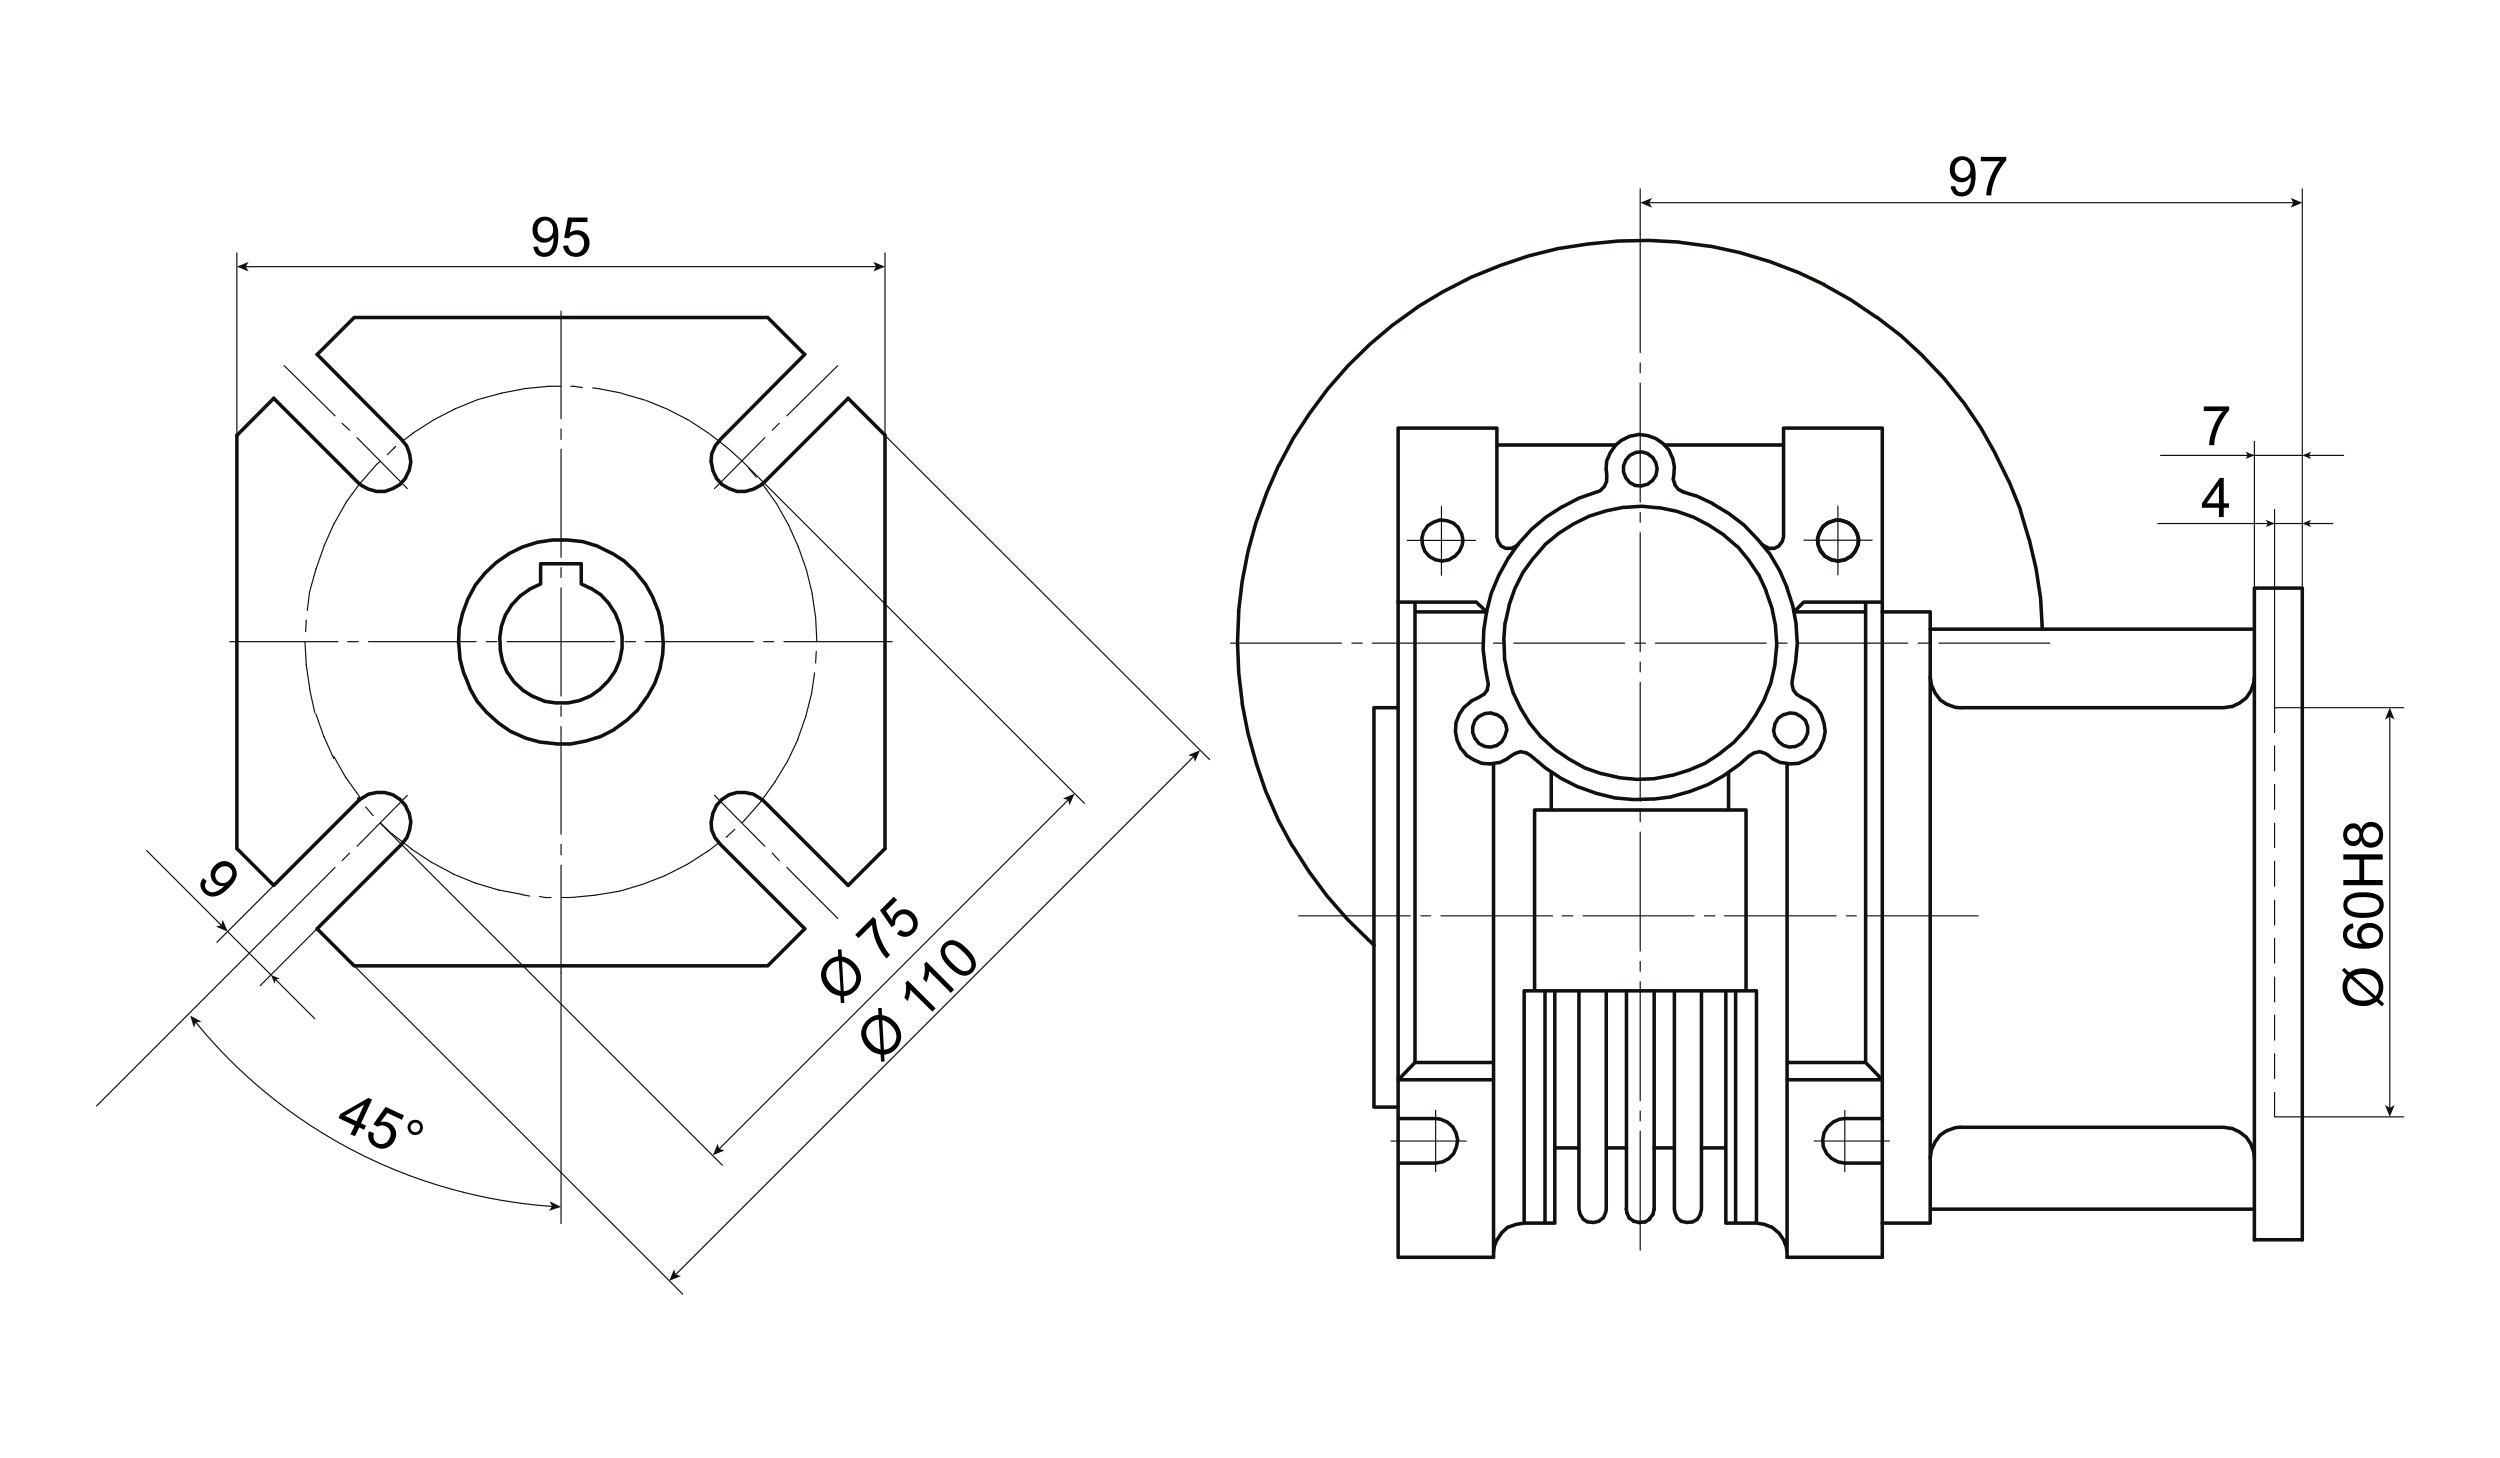 <?xml version="1.0" encoding="utf-8"?>
<!-- Generator: Adobe Illustrator 23.1.0, SVG Export Plug-In . SVG Version: 6.00 Build 0)  -->
<svg version="1.1" id="Слой_1" xmlns="http://www.w3.org/2000/svg" xmlns:xlink="http://www.w3.org/1999/xlink" x="0px" y="0px"
	 width="1200px" height="700px" viewBox="0 0 1200 700" enable-background="new 0 0 1200 700" xml:space="preserve">
<g>
	<g>
		
			<path fill="none" stroke="#12100B" stroke-width="0.567" stroke-linecap="round" stroke-linejoin="round" stroke-miterlimit="10" d="
			M983.9,308.7h-53.2H983.9z M925.7,308.7h-5H925.7z M915.7,308.7h-53H915.7z M857.8,308.7h-5H857.8z M847.8,308.7h-53.2H847.8z
			 M789.8,308.7h-5H789.8z M779.8,308.7h-53.2H779.8z M721.9,308.7h-5H721.9z M711.9,308.7h-53.2H711.9z M653.9,308.7h-5H653.9z
			 M643.9,308.7h-53.2H643.9z M787.3,112.1v57.1V112.1z M787.3,174.2v4.7V174.2z M787.3,183.9V241V183.9z M787.3,246v4.7V246z
			 M787.3,255.7v57.1V255.7z M787.3,317.8v4.7V317.8z M787.3,327.5v57.1V327.5z M787.3,389.7v4.7V389.7z M787.3,399.4v57.1V399.4z
			 M787.3,461.5v4.7V461.5z M787.3,471.2v57.1V471.2z M787.3,533.3v4.7V533.3z M787.3,543v57.1V543z"/>
		
			<path fill="none" stroke="#12100B" stroke-width="1.7" stroke-linecap="round" stroke-linejoin="round" stroke-miterlimit="10" d="
			M852.8,308.7l-0.6-8.6L852.8,308.7z M852.2,300.1l-1.7-8.3L852.2,300.1z M850.5,291.8l-2.8-8L850.5,291.8z M847.8,283.7l-3.6-7.8
			L847.8,283.7z M844.2,276l-4.7-6.9L844.2,276z M839.5,269l-5.5-6.7L839.5,269z M833.9,262.4l-6.4-5.5L833.9,262.4z M827.5,256.8
			l-7.2-4.7L827.5,256.8z M820.3,252.1l-7.5-3.9L820.3,252.1z M812.8,248.2l-8-2.8L812.8,248.2z M804.8,245.4l-8.3-1.7L804.8,245.4z
			 M796.5,243.8l-8.6-0.8L796.5,243.8z M787.9,243l-8.6,0.6L787.9,243z M779.3,243.5l-8.3,1.7L779.3,243.5z M771,245.2l-8,2.5
			L771,245.2z M762.9,247.7l-7.8,3.9L762.9,247.7z M755.1,251.6l-6.9,4.4L755.1,251.6z M748.2,256l-6.7,5.5L748.2,256z M741.6,261.5
			l-5.5,6.4L741.6,261.5z M736,267.9l-5,6.9L736,267.9z M731,274.8l-3.9,7.8L731,274.8z M727.1,282.6l-2.8,8L727.1,282.6z
			 M724.4,290.7l-1.9,8.3L724.4,290.7z M722.4,299l-0.6,8.3L722.4,299z M721.9,307.3l0.3,8.6L721.9,307.3z M722.1,315.9l1.7,8.3
			L722.1,315.9z M723.8,324.2l2.5,8.3L723.8,324.2z M726.3,332.5l3.6,7.5L726.3,332.5z M729.9,340l4.4,7.2L729.9,340z M734.3,347.2
			l5.5,6.7L734.3,347.2z M739.9,353.9l6.4,5.8L739.9,353.9z M746.3,359.7l6.9,4.7L746.3,359.7z M753.2,364.4l7.5,4.2L753.2,364.4z
			 M760.7,368.6l8,2.8L760.7,368.6z M768.7,371.3l8.3,1.9L768.7,371.3z M777.1,373.3l8.6,0.8L777.1,373.3z M785.7,374.1l8.3-0.3
			L785.7,374.1z M794,373.8l8.6-1.7L794,373.8z M802.6,372.2l8-2.5L802.6,372.2z M810.6,369.7l7.8-3.3L810.6,369.7z M818.4,366.4
			l7.2-4.7L818.4,366.4z M825.6,361.6l6.7-5.3L825.6,361.6z M832.2,356.4l5.8-6.4L832.2,356.4z M838.1,350l4.7-6.9L838.1,350z
			 M842.8,343.1l4.2-7.5L842.8,343.1z M846.9,335.6l3.1-7.8L846.9,335.6z M850,327.8l1.9-8.3L850,327.8z M851.9,319.5l0.8-8.6
			L851.9,319.5z M852.8,310.9v-2.2V310.9z M709.9,334.7l-3.9,1.9L709.9,334.7z M706.1,336.7l-3.3,2.8L706.1,336.7z M702.7,339.5
			l-2.2,3.3L702.7,339.5z M700.5,342.8l-1.7,4.2L700.5,342.8z M698.9,346.9l-0.3,4.2L698.9,346.9z M698.6,351.1l0.8,4.2L698.6,351.1
			z M699.4,355.3l1.7,3.9L699.4,355.3z M701.1,359.1l2.8,3.3L701.1,359.1z M703.8,362.5l3.6,2.2L703.8,362.5z M707.4,364.7l3.9,1.7
			L707.4,364.7z M711.3,366.4l4.2,0.3L711.3,366.4z M715.5,366.6l4.2-0.6L715.5,366.6z M719.7,366.1l3.9-1.9L719.7,366.1z
			 M723.5,364.1l2.5-1.7L723.5,364.1z M723.3,350.3l-0.6-2.8L723.3,350.3z M722.7,347.5l-1.7-2.8L722.7,347.5z M721,344.7l-2.5-1.7
			L721,344.7z M718.5,343.1l-2.8-0.8L718.5,343.1z M715.8,342.2l-3.1,0.3L715.8,342.2z M712.7,342.5l-2.8,1.4L712.7,342.5z
			 M709.9,343.9l-1.9,1.9L709.9,343.9z M708,345.8l-1.1,3.1L708,345.8z M706.9,348.9v2.8V348.9z M706.9,351.7l1.1,2.8L706.9,351.7z
			 M708,354.4l1.9,2.5L708,354.4z M709.9,356.9l2.8,1.4L709.9,356.9z M712.7,358.3l2.8,0.3L712.7,358.3z M715.5,358.6l3.1-0.8
			L715.5,358.6z M718.5,357.8l2.5-1.9L718.5,357.8z M721,355.8l1.4-2.5L721,355.8z M722.4,353.3l0.8-2.8L722.4,353.3z M723.3,350.6
			v-0.3V350.6z M795.4,224.9l-0.6-2.8L795.4,224.9z M794.8,222.2l-1.4-2.5L794.8,222.2z M793.4,219.7l-2.5-1.9L793.4,219.7z
			 M790.9,217.7l-2.8-0.8L790.9,217.7z M788.1,216.9l-3.1,0.3L788.1,216.9z M785.1,217.2l-2.8,1.4L785.1,217.2z M782.3,218.6
			l-1.9,2.2L782.3,218.6z M780.4,220.8l-1.1,2.8L780.4,220.8z M779.3,223.5v3.1V223.5z M779.3,226.6l1.1,2.8L779.3,226.6z
			 M780.4,229.4l1.9,2.2L780.4,229.4z M782.3,231.6l2.5,1.4L782.3,231.6z M784.8,233l3.1,0.3L784.8,233z M787.9,233.2l3.1-0.8
			L787.9,233.2z M790.9,232.4l2.2-1.7L790.9,232.4z M793.1,230.8l1.7-2.5L793.1,230.8z M794.8,228.3l0.6-3.1L794.8,228.3z
			 M795.4,225.2v-0.3V225.2z M766.8,236l-8.9,3.1L766.8,236z M757.9,239.1l-8,4.2L757.9,239.1z M749.9,243.2l-7.8,5L749.9,243.2z
			 M742.1,248.2l-6.9,5.8L742.1,248.2z M735.2,254l-6.1,6.7L735.2,254z M729.1,260.7l-5.3,7.5L729.1,260.7z M723.8,268.2l-4.4,8
			L723.8,268.2z M719.4,276.2l-3.6,8.6L719.4,276.2z M715.8,284.8l-2.2,8.6L715.8,284.8z M713.6,293.4l-1.4,9.2L713.6,293.4z
			 M712.2,302.6l-0.3,9.2L712.2,302.6z M711.9,311.7l1.1,9.2L711.9,311.7z M713,320.9l1.1,6.1L713,320.9z M803.4,228.5l0.3-4.4
			L803.4,228.5z M803.7,224.1l-0.8-4.2L803.7,224.1z M802.8,219.9l-1.7-3.9L802.8,219.9z M801.2,216.1l-2.8-3.1L801.2,216.1z
			 M798.4,213l-3.6-2.5L798.4,213z M794.8,210.5l-3.9-1.4L794.8,210.5z M790.9,209.1l-4.4-0.6L790.9,209.1z M786.5,208.6l-4.2,0.8
			L786.5,208.6z M782.3,209.4l-3.9,1.9L782.3,209.4z M778.4,211.3l-3.1,2.5L778.4,211.3z M775.4,213.8l-2.5,3.6L775.4,213.8z
			 M772.9,217.4l-1.7,3.9L772.9,217.4z M771.2,221.3l-0.3,4.2L771.2,221.3z M771,225.5l0.3,3.1L771,225.5z M734.9,362.8l6.9,5.8
			L734.9,362.8z M741.8,368.6l7.5,5L741.8,368.6z M749.3,373.6l8.3,4.2L749.3,373.6z M757.6,377.7l8.6,3.1L757.6,377.7z
			 M766.2,380.8l8.9,2.2L766.2,380.8z M775.1,383l9.2,0.8L775.1,383z M784.3,383.8l9.2-0.3L784.3,383.8z M793.4,383.6l8.9-1.1
			L793.4,383.6z M802.3,382.4l8.9-2.5L802.3,382.4z M811.2,379.9l8.6-3.3L811.2,379.9z M819.8,376.6l7.8-4.4L819.8,376.6z
			 M827.5,372.2l7.5-5.3L827.5,372.2z M835,366.9l4.7-4.2L835,366.9z M771.2,228.5v2.5V228.5z M771.2,231l-1.1,2.5L771.2,231z
			 M770.1,233.5l-1.9,1.9L770.1,233.5z M768.2,235.5l-1.4,0.6L768.2,235.5z M709.9,334.7l2.2-1.4L709.9,334.7z M712.2,333.4l1.7-2.2
			L712.2,333.4z M713.8,331.1l0.6-2.5L713.8,331.1z M714.4,328.6l-0.3-1.7L714.4,328.6z M734.9,362.8l-2.2-1.4L734.9,362.8z
			 M732.7,361.4l-2.8-0.6L732.7,361.4z M729.9,360.8l-2.5,0.8L729.9,360.8z M727.4,361.6l-1.4,0.8L727.4,361.6z M807.8,236l-2.2-1.1
			L807.8,236z M805.6,234.9l-1.7-2.2L805.6,234.9z M804,232.7l-0.8-2.5L804,232.7z M803.1,230.2l0.3-1.7L803.1,230.2z M864.7,334.7
			l3.9,1.9L864.7,334.7z M868.6,336.7l3.3,2.8L868.6,336.7z M871.9,339.5l2.2,3.3L871.9,339.5z M874.1,342.8l1.4,4.2L874.1,342.8z
			 M875.5,346.9l0.6,4.2L875.5,346.9z M876.1,351.1l-0.8,4.2L876.1,351.1z M875.2,355.3l-1.7,3.9L875.2,355.3z M873.6,359.1
			l-2.8,3.3L873.6,359.1z M870.8,362.5l-3.6,2.2L870.8,362.5z M867.2,364.7l-3.9,1.7L867.2,364.7z M863.3,366.4l-4.2,0.3
			L863.3,366.4z M859.1,366.6l-4.4-0.6L859.1,366.6z M854.7,366.1l-3.9-1.9L854.7,366.1z M850.8,364.1l-2.2-1.7L850.8,364.1z
			 M851.4,350.3l0.6-2.8L851.4,350.3z M851.9,347.5l1.7-2.8L851.9,347.5z M853.6,344.7l2.5-1.7L853.6,344.7z M856.1,343.1l2.8-0.8
			L856.1,343.1z M858.9,342.2l3.1,0.3L858.9,342.2z M861.9,342.5l2.5,1.4L861.9,342.5z M864.4,343.9l2.2,1.9L864.4,343.9z
			 M866.6,345.8l1.1,3.1L866.6,345.8z M867.7,348.9v2.8V348.9z M867.7,351.7l-1.1,2.8L867.7,351.7z M866.6,354.4l-1.9,2.5
			L866.6,354.4z M864.7,356.9l-2.8,1.4L864.7,356.9z M861.9,358.3l-3.1,0.3L861.9,358.3z M858.9,358.6l-2.8-0.8L858.9,358.6z
			 M856.1,357.8l-2.5-1.9L856.1,357.8z M853.6,355.8l-1.7-2.5L853.6,355.8z M851.9,353.3l-0.6-2.8L851.9,353.3z M851.4,350.6v-0.3
			V350.6z M864.7,334.7l-2.2-1.4L864.7,334.7z M862.5,333.4l-1.7-2.2L862.5,333.4z M860.8,331.1l-0.6-2.5L860.8,331.1z M860.2,328.6
			V327V328.6z M839.7,362.8l2.2-1.4L839.7,362.8z M841.9,361.4l2.8-0.6L841.9,361.4z M844.7,360.8l2.5,0.8L844.7,360.8z
			 M847.2,361.6l1.4,0.8L847.2,361.6z M860.2,327l1.7-9.2L860.2,327z M861.9,317.8l0.8-8.9L861.9,317.8z M862.7,309l-0.6-9.2
			L862.7,309z M862.2,299.8l-1.7-9.2L862.2,299.8z M860.5,290.7l-2.8-8.6L860.5,290.7z"/>
		
			<path fill="none" stroke="#12100B" stroke-width="1.7" stroke-linecap="round" stroke-linejoin="round" stroke-miterlimit="10" d="
			M857.8,282.1l-3.6-8.3L857.8,282.1z M854.1,273.7l-4.7-8L854.1,273.7z M849.4,265.7l-5.8-6.9L849.4,265.7z M843.6,258.8l-6.4-6.7
			L843.6,258.8z M837.2,252.1l-7.2-5.5L837.2,252.1z M830,246.6l-7.8-4.7L830,246.6z M822.3,241.8l-8.3-3.9L822.3,241.8z M813.9,238
			l-6.1-1.9L813.9,238z M892.1,259.3l-0.6-3.1L892.1,259.3z M891.6,256.3l-1.7-3.1L891.6,256.3z M889.9,253.2l-2.5-2.2L889.9,253.2z
			 M887.4,251l-3.1-1.1L887.4,251z M884.4,249.9l-3.1-0.3L884.4,249.9z M881.3,249.6l-3.3,1.1L881.3,249.6z M878,250.7l-2.8,1.7
			L878,250.7z M875.2,252.4l-1.7,2.8L875.2,252.4z M873.6,255.2l-1.1,3.1L873.6,255.2z M872.4,258.2l0.3,3.3L872.4,258.2z
			 M872.7,261.5l1.1,3.1L872.7,261.5z M873.8,264.6l2.2,2.5L873.8,264.6z M876.1,267.1l3.1,1.7L876.1,267.1z M879.1,268.7l3.1,0.6
			L879.1,268.7z M882.2,269.3l3.3-0.6L882.2,269.3z M885.5,268.7l2.8-1.7L885.5,268.7z M888.3,267.1l2.2-2.5L888.3,267.1z
			 M890.5,264.6l1.4-3.1L890.5,264.6z M891.9,261.5l0.3-2.2L891.9,261.5z M702.2,259.3l-0.6-3.1L702.2,259.3z M701.6,256.3l-1.7-3.1
			L701.6,256.3z M700,253.2l-2.5-2.2L700,253.2z M697.5,251l-3.1-1.1L697.5,251z M694.4,249.9l-3.3-0.3L694.4,249.9z M691.1,249.6
			l-3.1,1.1L691.1,249.6z M688,250.7l-2.8,1.7L688,250.7z M685.3,252.4l-1.9,2.8L685.3,252.4z M683.3,255.2l-0.8,3.1L683.3,255.2z
			 M682.5,258.2l0.3,3.3L682.5,258.2z M682.8,261.5l1.1,3.1L682.8,261.5z M683.9,264.6l2.2,2.5L683.9,264.6z M686.1,267.1l3.1,1.7
			L686.1,267.1z M689.1,268.7l3.1,0.6L689.1,268.7z M692.2,269.3l3.3-0.6L692.2,269.3z M695.5,268.7l2.8-1.7L695.5,268.7z
			 M698.3,267.1l2.2-2.5L698.3,267.1z M700.5,264.6l1.4-3.1L700.5,264.6z M701.9,261.5l0.3-2.2L701.9,261.5z M718.5,257.7l0.6,2.2
			L718.5,257.7z M719.1,259.9l1.4,2.2L719.1,259.9z M720.5,262.1l2.2,1.1L720.5,262.1z M722.7,263.2h2.8H722.7z M725.5,263.2
			l2.2-1.1L725.5,263.2z M727.7,262.1l1.1-0.8L727.7,262.1z M718.5,257.7v-52.1V257.7z M718.5,205.5h-47.4H718.5z M716.9,603.5
			h-45.8H716.9z M671.1,531.4h-11.6H671.1z M659.5,531.4V339.7V531.4z M659.5,339.7h11.6H659.5z M671.1,205.5v397.9V205.5z
			 M689.1,558.3l3.3-0.6L689.1,558.3z M692.5,557.7l3.1-1.7L692.5,557.7z M695.5,556l2.2-2.2L695.5,556z M697.7,553.8l1.4-3.3
			L697.7,553.8z M699.1,550.5l0.6-3.3L699.1,550.5z M699.7,547.2l-0.8-3.3L699.7,547.2z M698.9,543.8l-1.7-3.1L698.9,543.8z
			 M697.2,540.8l-2.5-2.2L697.2,540.8z M694.7,538.6l-3.3-1.4L694.7,538.6z M691.4,537.2l-2.2-0.3L691.4,537.2z M689.1,536.9h-18
			H689.1z M689.1,558.3h-18H689.1z"/>
		
			<path fill="none" stroke="#12100B" stroke-width="0.567" stroke-linecap="round" stroke-linejoin="round" stroke-miterlimit="10" d="
			M689.1,562.4V533V562.4z M703.8,547.7h-36.1H703.8z M949.5,439.6H896H949.5z M891,439.6h-4.7H891z M881.3,439.6h-53.5H881.3z
			 M823.1,439.6h-5H823.1z M813.1,439.6h-53.2H813.1z M754.9,439.6h-5H754.9z M745.2,439.6h-53.5H745.2z M686.7,439.6h-4.7H686.7z
			 M676.9,439.6h-53.5H676.9z"/>
		
			<path fill="none" stroke="#12100B" stroke-width="1.7" stroke-linecap="round" stroke-linejoin="round" stroke-miterlimit="10" d="
			M671.1,289h37.4H671.1z M708.6,289l5,4.7L708.6,289z M716.9,603.5V366.6V603.5z M716.9,510h-37.7H716.9z M679.2,510l-8,8.3
			L679.2,510z M671.1,518.3h45.8H671.1z M679.2,510V289V510z M679.2,293.7h34.4H679.2z M718.5,213.6h57.1H718.5z M746.3,587.1h-14.7
			H746.3z M746.3,587.1V475.6V587.1z M741.6,475.6v111.5V475.6z M731.6,587.1V475.6V587.1z M731.6,475.6h55.7H731.6z M736.6,475.6
			v-86.8V475.6z M736.6,388.8h50.7H736.6z M744.6,388.8v-18V388.8z M731.6,587.1l-3.9,0.6L731.6,587.1z M727.7,587.7l-3.9,1.4
			L727.7,587.7z M723.8,589l-3.1,2.8L723.8,589z M720.8,591.8l-2.2,3.3L720.8,591.8z M718.5,595.1l-1.4,3.6L718.5,595.1z
			 M717.2,598.7l-0.3,3.1L717.2,598.7z M757.9,580.4l0.6,2.5L757.9,580.4z M758.5,582.9l1.4,2.2L758.5,582.9z M759.9,585.2l2.2,1.4
			L759.9,585.2z M762.1,586.5l2.8,0.3L762.1,586.5z M764.9,586.8l2.5-0.6L764.9,586.8z M767.3,586.3l2.2-1.7L767.3,586.3z
			 M769.6,584.6l1.1-2.5L769.6,584.6z M770.7,582.1l0.3-1.7L770.7,582.1z M771,580.4V551V580.4z M757.9,551v29.4V551z M757.9,551
			h-11.6H757.9z M771,551h9.7H771z M771,551v-75.4V551z M757.9,475.6V551V475.6z M872.4,259.3l0.6-3.1L872.4,259.3z M873,256.3
			l1.7-3.1L873,256.3z M874.7,253.2l2.5-2.2L874.7,253.2z M877.2,251l3.1-1.1L877.2,251z M880.2,249.9l3.1-0.3L880.2,249.9z
			 M883.3,249.6l3.3,1.1L883.3,249.6z M886.6,250.7l2.5,1.7L886.6,250.7z M889.1,252.4l1.9,2.8L889.1,252.4z M891,255.2l1.1,3.1
			L891,255.2z M892.1,258.2l-0.3,3.3L892.1,258.2z M891.9,261.5l-1.4,3.1L891.9,261.5z M890.5,264.6l-1.9,2.5L890.5,264.6z
			 M888.5,267.1l-3.1,1.7L888.5,267.1z M885.5,268.7l-3.1,0.6L885.5,268.7z M882.4,269.3l-3.3-0.6L882.4,269.3z M879.1,268.7
			l-3.1-1.7L879.1,268.7z M876.1,267.1l-1.9-2.5L876.1,267.1z M874.1,264.6l-1.4-3.1L874.1,264.6z M872.7,261.5l-0.3-2.2
			L872.7,261.5z M856.1,257.7l-0.6,2.2L856.1,257.7z M855.5,259.9l-1.7,2.2L855.5,259.9z M853.9,262.1l-2.2,1.1L853.9,262.1z
			 M851.7,263.2h-2.5H851.7z M849.2,263.2l-2.2-1.1L849.2,263.2z M846.9,262.1l-1.1-0.8L846.9,262.1z M856.1,257.7v-52.1V257.7z
			 M856.1,205.5h47.4H856.1z M857.8,603.5h45.8H857.8z M903.5,205.5v397.9V205.5z M885.5,558.3l-3.3-0.6L885.5,558.3z M882.2,557.7
			l-3.1-1.7L882.2,557.7z M879.1,556l-2.2-2.2L879.1,556z M876.9,553.8l-1.7-3.3L876.9,553.8z M875.2,550.5l-0.3-3.3L875.2,550.5z
			 M874.9,547.2l0.6-3.3L874.9,547.2z M875.5,543.8l1.9-3.1L875.5,543.8z M877.4,540.8l2.5-2.2L877.4,540.8z M879.9,538.6l3.1-1.4
			L879.9,538.6z M883,537.2l2.5-0.3L883,537.2z M885.5,536.9h18H885.5z M885.5,558.3h18H885.5z"/>
		
			<path fill="none" stroke="#12100B" stroke-width="0.567" stroke-linecap="round" stroke-linejoin="round" stroke-miterlimit="10" d="
			M885.5,562.4V533V562.4z M870.8,547.7h36.1H870.8z"/>
		
			<path fill="none" stroke="#12100B" stroke-width="1.7" stroke-linecap="round" stroke-linejoin="round" stroke-miterlimit="10" d="
			M903.5,289h-37.7H903.5z M865.8,289l-4.7,4.7L865.8,289z M857.8,603.5V366.6V603.5z M857.8,510h37.7H857.8z M895.5,510l8,8.3
			L895.5,510z M903.5,518.3h-45.8H903.5z M895.5,510V289V510z M895.5,293.7h-34.4H895.5z M828.4,587.1h14.7H828.4z M828.4,587.1
			V475.6V587.1z M833.1,475.6v111.5V475.6z M843.1,587.1V475.6V587.1z M843.1,475.6h-55.7H843.1z M838.1,475.6v-86.8V475.6z
			 M838.1,388.8h-50.7H838.1z M829.7,388.8v-18V388.8z M843.1,587.1l3.9,0.6L843.1,587.1z M846.9,587.7l3.6,1.4L846.9,587.7z
			 M850.5,589l3.3,2.8L850.5,589z M853.9,591.8l2.2,3.3L853.9,591.8z M856.1,595.1l1.4,3.6L856.1,595.1z M857.5,598.7l0.3,3.1
			L857.5,598.7z M816.7,580.4l-0.6,2.5L816.7,580.4z M816.2,582.9l-1.4,2.2L816.2,582.9z M814.8,585.2l-2.5,1.4L814.8,585.2z
			 M812.3,586.5l-2.5,0.3L812.3,586.5z M809.8,586.8l-2.8-0.6L809.8,586.8z M807,586.3l-1.9-1.7L807,586.3z M805.1,584.6l-1.1-2.5
			L805.1,584.6z M804,582.1l-0.3-1.7L804,582.1z M803.7,580.4V551V580.4z M816.7,551v29.4V551z M816.7,551h11.6H816.7z M803.7,551
			H794H803.7z M803.7,551v-75.4V551z M816.7,475.6V551V475.6z M856.1,213.6H799H856.1z M1105.1,595.1h-23H1105.1z M1082.1,580.4
			H926.5H1082.1z M980.3,302l-0.8-14.7L980.3,302z M979.5,287.3l-2.2-14.4L979.5,287.3z M977.3,272.9l-3.3-14.1L977.3,272.9z
			 M973.9,258.8l-4.2-14.1L973.9,258.8z M969.8,244.6l-5.5-13.6L969.8,244.6z M964.2,231l-6.4-13L964.2,231z M957.9,218l-7.2-12.8
			L957.9,218z M950.7,205.2l-8.3-12.2L950.7,205.2z M942.3,193l-9.2-11.4L942.3,193z M933.2,181.7l-10-10.5L933.2,181.7z
			 M923.2,171.1l-10.8-10L923.2,171.1z M912.4,161.1l-11.6-8.9L912.4,161.1z M900.7,152.3l-12.2-8.3L900.7,152.3z M888.5,144
			l-12.8-7.2L888.5,144z M875.8,136.7l-13-6.1L875.8,136.7z M862.7,130.6l-13.9-5.3L862.7,130.6z M848.9,125.4l-13.9-4.2
			L848.9,125.4z M835,121.2l-14.4-3.1L835,121.2z M820.6,118.2l-14.4-1.9L820.6,118.2z M806.2,116.2l-14.7-0.8L806.2,116.2z
			 M791.5,115.4l-14.7,0.3L791.5,115.4z M776.8,115.7l-14.4,1.4L776.8,115.7z M762.4,117.1l-14.4,2.2L762.4,117.1z M747.9,119.3
			l-14.4,3.6L747.9,119.3z M733.5,122.9l-13.9,4.7L733.5,122.9z M719.7,127.6l-13.6,5.5L719.7,127.6z M706.1,133.1l-13,6.7
			L706.1,133.1z M693,139.8l-12.5,7.5L693,139.8z M680.6,147.3l-11.9,8.6L680.6,147.3z M668.6,155.9l-11.1,9.4L668.6,155.9z
			 M657.5,165.3L647,175.6L657.5,165.3z M647,175.6l-9.7,11.1L647,175.6z M637.3,186.7l-8.6,11.6L637.3,186.7z M628.7,198.3l-8,12.2
			L628.7,198.3z M620.7,210.5l-6.9,13L620.7,210.5z M613.7,223.5l-5.8,13.3L613.7,223.5z M607.9,236.9l-5,13.9L607.9,236.9z
			 M602.9,250.7l-3.9,14.1L602.9,250.7z M599,264.9l-2.8,14.4L599,264.9z M596.2,279.3l-1.7,14.4L596.2,279.3z M594.6,293.7
			l-0.6,14.7L594.6,293.7z M594,308.4l0.6,14.7L594,308.4z M594.6,323.1l1.7,14.4L594.6,323.1z M596.2,337.5l2.8,14.4L596.2,337.5z
			 M599,351.9l3.9,14.1L599,351.9z M602.9,366.1l4.7,13.9L602.9,366.1z M607.6,379.9l5.8,13.3L607.6,379.9z M613.4,393.3l6.9,12.8
			L613.4,393.3z M620.4,406l8,12.5L620.4,406z M628.4,418.5l8.6,11.6L628.4,418.5z M637,430.1l9.7,11.1L637,430.1z M646.7,441.2
			l10.5,10.3L646.7,441.2z M657.3,451.5l2.2,2.2L657.3,451.5z M903.5,293.7h23H903.5z M926.5,293.7v293.4V293.7z M926.5,587.1h-23
			H926.5z"/>
		
			<path fill="none" stroke="#12100B" stroke-width="0.567" stroke-linecap="round" stroke-linejoin="round" stroke-miterlimit="10" d="
			M1105.1,536.1h-13.3H1105.1z M1105.1,339.7h-13.3H1105.1z M1091.8,339.7v11.9V339.7z M1091.8,358V370V358z M1091.8,376.6v11.9
			V376.6z M1091.8,395.2v11.6V395.2z M1091.8,413.5v11.9V413.5z M1091.8,432.1V444V432.1z M1091.8,450.4v11.9V450.4z M1091.8,469
			v11.9V469z M1091.8,487.3v11.9V487.3z M1091.8,505.8v11.9V505.8z M1091.8,524.4v11.6V524.4z"/>
		
			<path fill="none" stroke="#12100B" stroke-width="1.7" stroke-linecap="round" stroke-linejoin="round" stroke-miterlimit="10" d="
			M1082.1,308.7v-26.3V308.7z M1082.1,308.7v286.5V308.7z M1105.1,595.1V282.3V595.1z M1105.1,282.3h-23H1105.1z M980.3,302h101.8
			H980.3z"/>
		
			<path fill="none" stroke="#12100B" stroke-width="1.7" stroke-linecap="round" stroke-linejoin="round" stroke-miterlimit="10" d="
			M980.3,302h-53.8H980.3z M1067.4,339.7l3.9-0.6L1067.4,339.7z M1071.3,339.2l3.6-1.7L1071.3,339.2z M1074.9,337.5l3.3-2.5
			L1074.9,337.5z M1078.2,335l2.2-3.3L1078.2,335z M1080.4,331.7l1.4-3.9L1080.4,331.7z M1081.8,327.8l0.3-2.8L1081.8,327.8z
			 M926.5,325l0.6,3.9L926.5,325z M927.1,328.9l1.7,3.6L927.1,328.9z M928.7,332.5l2.5,3.3L928.7,332.5z M931.2,335.9l3.3,2.2
			L931.2,335.9z M934.6,338.1l3.9,1.4L934.6,338.1z M938.5,339.5l2.8,0.3L938.5,339.5z M941.2,339.7h126.2H941.2z M1067.4,541.1
			l3.9,0.6L1067.4,541.1z M1071.3,541.6l3.6,1.7L1071.3,541.6z M1074.9,543.3l3.3,2.5L1074.9,543.3z M1078.2,545.8l2.2,3.3
			L1078.2,545.8z M1080.4,549.1l1.4,3.9L1080.4,549.1z M1081.8,553l0.3,2.8L1081.8,553z M926.5,555.8l0.6-3.9L926.5,555.8z
			 M927.1,551.9l1.7-3.6L927.1,551.9z M928.7,548.3l2.5-3.3L928.7,548.3z M931.2,544.9l3.3-2.2L931.2,544.9z M934.6,542.7l3.9-1.4
			L934.6,542.7z M938.5,541.3l2.8-0.3L938.5,541.3z M941.2,541.1h126.2H941.2z"/>
		
			<path fill="none" stroke="#12100B" stroke-width="1.7" stroke-linecap="round" stroke-linejoin="round" stroke-miterlimit="10" d="
			M794,580.4l-0.6,2.5L794,580.4z"/>
		
			<path fill="none" stroke="#12100B" stroke-width="1.7" stroke-linecap="round" stroke-linejoin="round" stroke-miterlimit="10" d="
			M793.4,582.9l-1.7,2.2L793.4,582.9z"/>
		
			<path fill="none" stroke="#12100B" stroke-width="1.7" stroke-linecap="round" stroke-linejoin="round" stroke-miterlimit="10" d="
			M791.8,585.2l-2.2,1.4L791.8,585.2z"/>
		
			<path fill="none" stroke="#12100B" stroke-width="1.7" stroke-linecap="round" stroke-linejoin="round" stroke-miterlimit="10" d="
			M789.5,586.5l-2.8,0.3L789.5,586.5z"/>
		
			<path fill="none" stroke="#12100B" stroke-width="1.7" stroke-linecap="round" stroke-linejoin="round" stroke-miterlimit="10" d="
			M786.8,586.8l-2.5-0.6L786.8,586.8z"/>
		
			<path fill="none" stroke="#12100B" stroke-width="1.7" stroke-linecap="round" stroke-linejoin="round" stroke-miterlimit="10" d="
			M784.3,586.3l-2.2-1.7L784.3,586.3z"/>
		
			<path fill="none" stroke="#12100B" stroke-width="1.7" stroke-linecap="round" stroke-linejoin="round" stroke-miterlimit="10" d="
			M782,584.6l-1.1-2.5L782,584.6z"/>
		
			<path fill="none" stroke="#12100B" stroke-width="1.7" stroke-linecap="round" stroke-linejoin="round" stroke-miterlimit="10" d="
			M780.9,582.1l-0.3-1.7L780.9,582.1z"/>
		
			<path fill="none" stroke="#12100B" stroke-width="1.7" stroke-linecap="round" stroke-linejoin="round" stroke-miterlimit="10" d="
			M780.7,580.4V475.6V580.4z"/>
		
			<path fill="none" stroke="#12100B" stroke-width="1.7" stroke-linecap="round" stroke-linejoin="round" stroke-miterlimit="10" d="
			M794,475.6v104.8V475.6z"/>
		
			<path fill="none" stroke="#12100B" stroke-width="0.567" stroke-linecap="round" stroke-linejoin="round" stroke-miterlimit="10" d="
			M1091.8,339.7v-95.1V339.7z"/>
		<g>
			<g>
				<polyline fill="none" stroke="#12100B" stroke-width="0.567" stroke-linecap="round" stroke-linejoin="round" points="
					1088.8,251.3 1035.8,251.3 1091.8,251.3 				"/>
				<g>
					<polygon fill="#12100B" points="1091.8,251.3 1087.6,249.5 1088.6,251.3 1087.6,253 					"/>
				</g>
			</g>
		</g>
		
			<path fill="none" stroke="#12100B" stroke-width="0.567" stroke-linecap="round" stroke-linejoin="round" stroke-miterlimit="10" d="
			M1082.1,282.3v-70.4V282.3z"/>
		<g>
			<g>
				<polyline fill="none" stroke="#12100B" stroke-width="0.567" stroke-linecap="round" stroke-linejoin="round" points="
					1079.1,218.6 1037.1,218.6 1082.1,218.6 				"/>
				<g>
					<polygon fill="#12100B" points="1082.1,218.6 1077.9,216.8 1078.9,218.6 1077.9,220.3 					"/>
				</g>
			</g>
		</g>
		
			<path fill="none" stroke="#12100B" stroke-width="0.567" stroke-linecap="round" stroke-linejoin="round" stroke-miterlimit="10" d="
			M787.3,112.1V90.7V112.1z"/>
		
			<path fill="none" stroke="#12100B" stroke-width="0.567" stroke-linecap="round" stroke-linejoin="round" stroke-miterlimit="10" d="
			M675.5,259.4h16.4H675.5z"/>
		
			<path fill="none" stroke="#12100B" stroke-width="0.567" stroke-linecap="round" stroke-linejoin="round" stroke-miterlimit="10" d="
			M708.2,259.4h-16.4H708.2z"/>
		
			<path fill="none" stroke="#12100B" stroke-width="0.567" stroke-linecap="round" stroke-linejoin="round" stroke-miterlimit="10" d="
			M691.9,276.1v-16.6V276.1z"/>
		
			<path fill="none" stroke="#12100B" stroke-width="0.567" stroke-linecap="round" stroke-linejoin="round" stroke-miterlimit="10" d="
			M691.9,243.1v16.4V243.1z"/>
		
			<path fill="none" stroke="#12100B" stroke-width="0.567" stroke-linecap="round" stroke-linejoin="round" stroke-miterlimit="10" d="
			M865.9,259.3h16.4H865.9z"/>
		
			<path fill="none" stroke="#12100B" stroke-width="0.567" stroke-linecap="round" stroke-linejoin="round" stroke-miterlimit="10" d="
			M898.6,259.3h-16.4H898.6z"/>
		
			<path fill="none" stroke="#12100B" stroke-width="0.567" stroke-linecap="round" stroke-linejoin="round" stroke-miterlimit="10" d="
			M882.2,275.9v-16.6V275.9z"/>
		
			<path fill="none" stroke="#12100B" stroke-width="0.567" stroke-linecap="round" stroke-linejoin="round" stroke-miterlimit="10" d="
			M882.2,242.9v16.4V242.9z"/>
		
			<line fill="none" stroke="#12100B" stroke-width="0.567" stroke-linecap="round" stroke-linejoin="round" stroke-miterlimit="10" x1="1105.1" y1="282.3" x2="1105.1" y2="90.7"/>
		<g>
			<g>
				
					<line fill="none" stroke="#12100B" stroke-width="0.567" stroke-linecap="round" stroke-linejoin="round" x1="791.3" y1="97.3" x2="1101.1" y2="97.3"/>
				<g>
					<polygon fill="#12100B" points="787.3,97.3 793,99.7 791.6,97.3 793,95 					"/>
				</g>
				<g>
					<polygon fill="#12100B" points="1105.1,97.3 1099.5,99.7 1100.8,97.3 1099.5,95 					"/>
				</g>
			</g>
		</g>
		
			<line fill="none" stroke="#12100B" stroke-width="0.567" stroke-linecap="round" stroke-linejoin="round" stroke-miterlimit="10" x1="1082.1" y1="218.6" x2="1105.1" y2="218.6"/>
		
			<line fill="none" stroke="#12100B" stroke-width="0.567" stroke-linecap="round" stroke-linejoin="round" stroke-miterlimit="10" x1="1091.8" y1="251.3" x2="1105.1" y2="251.3"/>
		<g>
			<g>
				
					<line fill="none" stroke="#12100B" stroke-width="0.567" stroke-linecap="round" stroke-linejoin="round" x1="1108.1" y1="218.6" x2="1124.9" y2="218.6"/>
				<g>
					<polygon fill="#12100B" points="1105.1,218.6 1109.3,220.3 1108.3,218.6 1109.3,216.8 					"/>
				</g>
			</g>
		</g>
		<g>
			<g>
				
					<line fill="none" stroke="#12100B" stroke-width="0.567" stroke-linecap="round" stroke-linejoin="round" x1="1108.1" y1="251.3" x2="1119.7" y2="251.3"/>
				<g>
					<polygon fill="#12100B" points="1105.1,251.3 1109.3,253 1108.3,251.3 1109.3,249.5 					"/>
				</g>
			</g>
		</g>
		
			<line fill="none" stroke="#12100B" stroke-width="0.567" stroke-linecap="round" stroke-linejoin="round" stroke-miterlimit="10" x1="1105.1" y1="339.7" x2="1153.8" y2="339.7"/>
		
			<line fill="none" stroke="#12100B" stroke-width="0.567" stroke-linecap="round" stroke-linejoin="round" stroke-miterlimit="10" x1="1105.1" y1="536.1" x2="1153.8" y2="536.1"/>
		<g>
			<g>
				
					<line fill="none" stroke="#12100B" stroke-width="0.567" stroke-linejoin="round" x1="1147.1" y1="343.7" x2="1147.1" y2="532.1"/>
				<g>
					<polygon fill="#12100B" points="1147.1,339.7 1144.8,345.4 1147.1,344 1149.4,345.4 					"/>
				</g>
				<g>
					<polygon fill="#12100B" points="1147.1,536.1 1144.8,530.4 1147.1,531.8 1149.4,530.4 					"/>
				</g>
			</g>
		</g>
		<path d="M1126.5,468l-2.4-2.2l1.1-1.3l2.5,2.3c1.1-0.7,2.1-1.2,2.9-1.5c1.1-0.3,2.3-0.5,3.6-0.5c1.9,0,3.6,0.4,5.2,1.2
			c1.5,0.8,2.7,1.9,3.4,3.3c0.8,1.4,1.2,2.9,1.2,4.5c0,1.2-0.2,2.3-0.5,3.2c-0.3,0.7-0.8,1.6-1.5,2.6l2.4,2.2l-1.1,1.3l-2.5-2.3
			c-1.3,0.8-2.4,1.4-3.3,1.7c-0.9,0.3-2,0.4-3.3,0.4c-1.9,0-3.7-0.4-5.2-1.2c-1.5-0.8-2.7-1.9-3.4-3.2c-0.8-1.4-1.2-2.9-1.2-4.7
			c0-1.1,0.2-2.2,0.5-3C1125.2,470,1125.8,469,1126.5,468z M1128.3,469.6c-0.6,0.8-1.1,1.5-1.3,2.1c-0.2,0.6-0.3,1.3-0.3,2.1
			c0,1.9,0.6,3.4,1.9,4.7c1.3,1.2,3.2,1.8,5.7,1.8c1,0,1.9-0.1,2.7-0.3c0.6-0.1,1.3-0.4,2.1-0.9L1128.3,469.6z M1129.6,468.5
			l10.7,9.6c0.5-0.7,0.9-1.3,1.1-1.8c0.3-0.7,0.4-1.5,0.4-2.4c0-1.9-0.7-3.4-2-4.6c-1.3-1.2-3.2-1.8-5.6-1.8
			C1132.5,467.4,1131,467.8,1129.6,468.5z"/>
		<path d="M1129.4,443.2l0.2,2.3c-0.9,0.2-1.6,0.5-2,0.9c-0.7,0.6-1,1.4-1,2.3c0,0.7,0.2,1.4,0.6,1.9c0.5,0.7,1.3,1.3,2.3,1.7
			c1,0.4,2.5,0.6,4.4,0.7c-0.8-0.6-1.5-1.2-1.9-2c-0.4-0.8-0.6-1.7-0.6-2.5c0-1.5,0.6-2.9,1.7-3.9c1.1-1.1,2.6-1.6,4.4-1.6
			c1.2,0,2.3,0.3,3.3,0.8c1,0.5,1.8,1.2,2.3,2.1c0.5,0.9,0.8,1.9,0.8,3c0,1.9-0.7,3.5-2.1,4.7c-1.4,1.2-3.8,1.8-7,1.8
			c-3.6,0-6.3-0.7-8-2c-1.4-1.2-2.2-2.8-2.2-4.7c0-1.5,0.4-2.7,1.2-3.6C1126.8,444,1128,443.4,1129.4,443.2z M1137.5,452.7
			c0.8,0,1.6-0.2,2.3-0.5c0.7-0.3,1.3-0.8,1.7-1.4c0.4-0.6,0.6-1.2,0.6-1.9c0-1-0.4-1.8-1.2-2.5c-0.8-0.7-1.9-1.1-3.2-1.1
			c-1.3,0-2.3,0.3-3.1,1c-0.8,0.7-1.1,1.6-1.1,2.6c0,1,0.4,1.9,1.1,2.7C1135.3,452.3,1136.3,452.7,1137.5,452.7z"/>
		<path d="M1134.4,440.6c-2.2,0-4-0.2-5.4-0.7c-1.4-0.5-2.4-1.1-3.1-2c-0.7-0.9-1.1-2-1.1-3.4c0-1,0.2-1.9,0.6-2.7
			c0.4-0.8,1-1.4,1.8-1.9c0.8-0.5,1.7-0.9,2.8-1.2c1.1-0.3,2.6-0.4,4.5-0.4c2.2,0,4,0.2,5.4,0.7c1.4,0.5,2.4,1.1,3.2,2
			c0.7,0.9,1.1,2,1.1,3.4c0,1.8-0.7,3.2-2,4.3C1140.5,439.9,1137.9,440.6,1134.4,440.6z M1134.4,438.2c3.1,0,5.2-0.4,6.2-1.1
			s1.5-1.6,1.5-2.7s-0.5-2-1.5-2.7c-1-0.7-3.1-1.1-6.2-1.1c-3.1,0-5.2,0.4-6.2,1.1c-1,0.7-1.5,1.6-1.5,2.7c0,1.1,0.5,1.9,1.4,2.5
			C1129.1,437.8,1131.3,438.2,1134.4,438.2z"/>
		<path d="M1143.7,424.9h-18.9v-2.5h7.7v-9.8h-7.7v-2.5h18.9v2.5h-8.9v9.8h8.9V424.9z"/>
		<path d="M1133.4,403.3c-0.4,1-0.9,1.7-1.5,2.1c-0.7,0.5-1.4,0.7-2.3,0.7c-1.4,0-2.5-0.5-3.5-1.5c-0.9-1-1.4-2.3-1.4-3.9
			c0-1.6,0.5-3,1.4-4c1-1,2.1-1.5,3.5-1.5c0.9,0,1.6,0.2,2.3,0.7c0.6,0.5,1.1,1.2,1.5,2.1c0.4-1.2,1-2,1.8-2.6
			c0.8-0.6,1.8-0.9,3-0.9c1.6,0,3,0.6,4.1,1.7c1.1,1.1,1.6,2.6,1.6,4.5c0,1.9-0.5,3.4-1.7,4.5c-1.1,1.1-2.5,1.7-4.1,1.7
			c-1.2,0-2.3-0.3-3.1-0.9C1134.3,405.4,1133.7,404.5,1133.4,403.3z M1129.5,403.8c0.9,0,1.6-0.3,2.2-0.9s0.8-1.3,0.8-2.2
			c0-0.9-0.3-1.6-0.8-2.2c-0.6-0.6-1.3-0.9-2.1-0.9c-0.8,0-1.6,0.3-2.1,0.9c-0.6,0.6-0.9,1.3-0.9,2.2c0,0.9,0.3,1.6,0.8,2.2
			C1128,403.5,1128.7,403.8,1129.5,403.8z M1138.2,404.5c0.7,0,1.3-0.2,1.9-0.5c0.6-0.3,1.1-0.8,1.4-1.4c0.3-0.6,0.5-1.3,0.5-2
			c0-1.1-0.4-2-1.1-2.7c-0.7-0.7-1.6-1.1-2.7-1.1c-1.1,0-2,0.4-2.8,1.1c-0.7,0.7-1.1,1.7-1.1,2.8c0,1.1,0.4,2,1.1,2.7
			C1136.2,404.2,1137.1,404.5,1138.2,404.5z"/>
		<path d="M1057.8,197.3v-2.2h12.2v1.8c-1.2,1.3-2.4,3-3.6,5.1c-1.2,2.1-2.1,4.3-2.7,6.5c-0.5,1.6-0.8,3.3-0.9,5.2h-2.4
			c0-1.5,0.3-3.3,0.9-5.4c0.6-2.1,1.4-4.1,2.4-6.1c1-2,2.1-3.6,3.3-4.9H1057.8z"/>
		<path d="M1065.1,248.2v-4.5h-8.2v-2.1l8.6-12.2h1.9v12.2h2.5v2.1h-2.5v4.5H1065.1z M1065.1,241.6v-8.5l-5.9,8.5H1065.1z"/>
		<path d="M936.3,89.5l2.2-0.2c0.2,1,0.5,1.8,1.1,2.3c0.5,0.5,1.2,0.7,2,0.7c0.7,0,1.3-0.2,1.9-0.5c0.5-0.3,1-0.8,1.3-1.3
			c0.3-0.5,0.6-1.3,0.9-2.2s0.3-1.9,0.3-2.8c0-0.1,0-0.3,0-0.5c-0.5,0.7-1.1,1.3-1.9,1.8c-0.8,0.5-1.7,0.7-2.6,0.7
			c-1.6,0-2.9-0.6-4-1.7c-1.1-1.1-1.6-2.6-1.6-4.5c0-1.9,0.6-3.5,1.7-4.6c1.1-1.2,2.5-1.7,4.2-1.7c1.2,0,2.3,0.3,3.4,1
			c1,0.7,1.8,1.6,2.3,2.8c0.5,1.2,0.8,3,0.8,5.3c0,2.4-0.3,4.3-0.8,5.8c-0.5,1.4-1.3,2.5-2.3,3.3c-1,0.7-2.2,1.1-3.6,1.1
			c-1.5,0-2.7-0.4-3.6-1.2C937.1,92.1,936.5,91,936.3,89.5z M945.8,81.2c0-1.3-0.4-2.4-1.1-3.2c-0.7-0.8-1.6-1.2-2.6-1.2
			c-1,0-1.9,0.4-2.7,1.3c-0.8,0.8-1.1,1.9-1.1,3.3c0,1.2,0.4,2.2,1.1,2.9s1.6,1.1,2.7,1.1c1.1,0,2-0.4,2.6-1.1
			C945.5,83.5,945.8,82.5,945.8,81.2z"/>
		<path d="M950.8,77.5v-2.2H963V77c-1.2,1.3-2.4,3-3.6,5.1c-1.2,2.1-2.1,4.3-2.7,6.5c-0.5,1.6-0.8,3.3-0.9,5.2h-2.4
			c0-1.5,0.3-3.3,0.9-5.4c0.6-2.1,1.4-4.1,2.4-6.1c1-2,2.1-3.6,3.3-4.9H950.8z"/>
	</g>
	<path fill="none" stroke="#12100B" stroke-width="1.7" stroke-linecap="round" stroke-linejoin="round" stroke-miterlimit="10" d="
		M170,463.6l-17.7-17.7L170,463.6z M368.5,463.6l17.7-17.7L368.5,463.6z M368.5,463.6H170H368.5z M170,152.4l-17.7,17.7L170,152.4z
		 M368.5,152.4l17.7,17.7L368.5,152.4z M368.5,152.4H170H368.5z M113.7,209v198.3V209z M424.8,407.3V209V407.3z"/>
	
		<path fill="none" stroke="#12100B" stroke-width="0.567" stroke-linecap="round" stroke-linejoin="round" stroke-miterlimit="10" d="
		M392.1,308l-0.6-11.6L392.1,308z"/>
	
		<path fill="none" stroke="#12100B" stroke-width="0.567" stroke-linecap="round" stroke-linejoin="round" stroke-miterlimit="10" d="
		M391.5,296.3l-1.7-11.4L391.5,296.3z"/>
	
		<path fill="none" stroke="#12100B" stroke-width="0.567" stroke-linecap="round" stroke-linejoin="round" stroke-miterlimit="10" d="
		M389.9,285l-2.8-11.4L389.9,285z"/>
	
		<path fill="none" stroke="#12100B" stroke-width="0.567" stroke-linecap="round" stroke-linejoin="round" stroke-miterlimit="10" d="
		M387.1,273.6l-3.9-11.1L387.1,273.6z"/>
	
		<path fill="none" stroke="#12100B" stroke-width="0.567" stroke-linecap="round" stroke-linejoin="round" stroke-miterlimit="10" d="
		M383.2,262.5l-4.7-10.5L383.2,262.5z"/>
	
		<path fill="none" stroke="#12100B" stroke-width="0.567" stroke-linecap="round" stroke-linejoin="round" stroke-miterlimit="10" d="
		M378.5,252l-5.8-10.3L378.5,252z"/>
	
		<path fill="none" stroke="#12100B" stroke-width="0.567" stroke-linecap="round" stroke-linejoin="round" stroke-miterlimit="10" d="
		M372.7,241.7l-6.4-8.9L372.7,241.7z"/>
	
		<path fill="none" stroke="#12100B" stroke-width="0.567" stroke-linecap="round" stroke-linejoin="round" stroke-miterlimit="10" d="
		M363,229l-3.6-4.2L363,229z"/>
	
		<path fill="none" stroke="#12100B" stroke-width="0.567" stroke-linecap="round" stroke-linejoin="round" stroke-miterlimit="10" d="
		M356.1,221.2l-6.4-5.8L356.1,221.2z"/>
	<path fill="none" stroke="#12100B" stroke-width="0.567" stroke-miterlimit="10" d="M349.7,215.4l-9.2-7.2L349.7,215.4z"/>
	<path fill="none" stroke="#12100B" stroke-width="0.567" stroke-miterlimit="10" d="M340.5,208.2l-9.7-6.4L340.5,208.2z"/>
	<path fill="none" stroke="#12100B" stroke-width="0.567" stroke-miterlimit="10" d="M330.8,201.8l-10.3-5.3L330.8,201.8z"/>
	<path fill="none" stroke="#12100B" stroke-width="0.567" stroke-miterlimit="10" d="M320.6,196.5l-10.8-4.4L320.6,196.5z"/>
	<path fill="none" stroke="#12100B" stroke-width="0.567" stroke-miterlimit="10" d="M309.7,192.1l-11.4-3.3L309.7,192.1z"/>
	<path fill="none" stroke="#12100B" stroke-width="0.567" stroke-miterlimit="10" d="M298.4,188.7l-11.4-2.2L298.4,188.7z"/>
	
		<path fill="none" stroke="#12100B" stroke-width="0.567" stroke-linecap="round" stroke-linejoin="round" stroke-miterlimit="10" d="
		M287,186.5l-2.5-0.3L287,186.5z"/>
	
		<path fill="none" stroke="#12100B" stroke-width="0.567" stroke-linecap="round" stroke-linejoin="round" stroke-miterlimit="10" d="
		M279.5,186l-4.2-0.6L279.5,186z"/>
	
		<path fill="none" stroke="#12100B" stroke-width="0.567" stroke-linecap="round" stroke-linejoin="round" stroke-miterlimit="10" d="
		M275.4,185.4H274H275.4z"/>
	
		<path fill="none" stroke="#12100B" stroke-width="0.567" stroke-linecap="round" stroke-linejoin="round" stroke-miterlimit="10" d="
		M269.3,185.4h-5.5H269.3z"/>
	
		<path fill="none" stroke="#12100B" stroke-width="0.567" stroke-linecap="round" stroke-linejoin="round" stroke-miterlimit="10" d="
		M263.7,185.4l-11.6,1.1L263.7,185.4z"/>
	
		<path fill="none" stroke="#12100B" stroke-width="0.567" stroke-linecap="round" stroke-linejoin="round" stroke-miterlimit="10" d="
		M252.1,186.5l-11.4,2.2L252.1,186.5z"/>
	
		<path fill="none" stroke="#12100B" stroke-width="0.567" stroke-linecap="round" stroke-linejoin="round" stroke-miterlimit="10" d="
		M240.7,188.7l-11.4,3.1L240.7,188.7z"/>
	
		<path fill="none" stroke="#12100B" stroke-width="0.567" stroke-linecap="round" stroke-linejoin="round" stroke-miterlimit="10" d="
		M229.3,191.8l-10.8,4.4L229.3,191.8z"/>
	
		<path fill="none" stroke="#12100B" stroke-width="0.567" stroke-linecap="round" stroke-linejoin="round" stroke-miterlimit="10" d="
		M218.5,196.2l-10.3,5.3L218.5,196.2z"/>
	
		<path fill="none" stroke="#12100B" stroke-width="0.567" stroke-linecap="round" stroke-linejoin="round" stroke-miterlimit="10" d="
		M208.2,201.5l-10,6.4L208.2,201.5z"/>
	
		<path fill="none" stroke="#12100B" stroke-width="0.567" stroke-linecap="round" stroke-linejoin="round" stroke-miterlimit="10" d="
		M198.3,207.9l-4.4,3.3L198.3,207.9z"/>
	
		<path fill="none" stroke="#12100B" stroke-width="0.567" stroke-linecap="round" stroke-linejoin="round" stroke-miterlimit="10" d="
		M189.9,214.3l-0.8,0.8L189.9,214.3z"/>
	
		<path fill="none" stroke="#12100B" stroke-width="0.567" stroke-linecap="round" stroke-linejoin="round" stroke-miterlimit="10" d="
		M189.1,215.1l-3.1,3.1L189.1,215.1z"/>
	
		<path fill="none" stroke="#12100B" stroke-width="0.567" stroke-linecap="round" stroke-linejoin="round" stroke-miterlimit="10" d="
		M182.5,221.5l-1.7,1.4L182.5,221.5z"/>
	
		<path fill="none" stroke="#12100B" stroke-width="0.567" stroke-linecap="round" stroke-linejoin="round" stroke-miterlimit="10" d="
		M180.8,222.9l-7.8,8.9L180.8,222.9z"/>
	
		<path fill="none" stroke="#12100B" stroke-width="0.567" stroke-linecap="round" stroke-linejoin="round" stroke-miterlimit="10" d="
		M173,231.7l-6.9,9.4L173,231.7z"/>
	
		<path fill="none" stroke="#12100B" stroke-width="0.567" stroke-linecap="round" stroke-linejoin="round" stroke-miterlimit="10" d="
		M166.1,241.2l-5.8,10.3L166.1,241.2z"/>
	
		<path fill="none" stroke="#12100B" stroke-width="0.567" stroke-linecap="round" stroke-linejoin="round" stroke-miterlimit="10" d="
		M160.3,251.4l-4.7,10.5L160.3,251.4z"/>
	
		<path fill="none" stroke="#12100B" stroke-width="0.567" stroke-linecap="round" stroke-linejoin="round" stroke-miterlimit="10" d="
		M155.6,262l-3.9,11.1L155.6,262z"/>
	
		<path fill="none" stroke="#12100B" stroke-width="0.567" stroke-linecap="round" stroke-linejoin="round" stroke-miterlimit="10" d="
		M151.7,273l-3.1,11.1L151.7,273z"/>
	
		<path fill="none" stroke="#12100B" stroke-width="0.567" stroke-linecap="round" stroke-linejoin="round" stroke-miterlimit="10" d="
		M148.6,284.1l-1.1,8.9L148.6,284.1z"/>
	
		<path fill="none" stroke="#12100B" stroke-width="0.567" stroke-linecap="round" stroke-linejoin="round" stroke-miterlimit="10" d="
		M147,297.7l-0.3,5.5L147,297.7z"/>
	
		<path fill="none" stroke="#12100B" stroke-width="0.567" stroke-linecap="round" stroke-linejoin="round" stroke-miterlimit="10" d="
		M146.4,308.3l0.6,10.8L146.4,308.3z"/>
	
		<path fill="none" stroke="#12100B" stroke-width="0.567" stroke-linecap="round" stroke-linejoin="round" stroke-miterlimit="10" d="
		M147,319.1l1.7,11.6L147,319.1z"/>
	
		<path fill="none" stroke="#12100B" stroke-width="0.567" stroke-linecap="round" stroke-linejoin="round" stroke-miterlimit="10" d="
		M148.6,330.7l2.5,11.4L148.6,330.7z"/>
	
		<path fill="none" stroke="#12100B" stroke-width="0.567" stroke-linecap="round" stroke-linejoin="round" stroke-miterlimit="10" d="
		M151.6,342.6l3.9,11.1L151.6,342.6z"/>
	
		<path fill="none" stroke="#12100B" stroke-width="0.567" stroke-linecap="round" stroke-linejoin="round" stroke-miterlimit="10" d="
		M155.5,353.6l4.7,10.5L155.5,353.6z"/>
	
		<path fill="none" stroke="#12100B" stroke-width="0.567" stroke-linecap="round" stroke-linejoin="round" stroke-miterlimit="10" d="
		M160.2,363l5.8,10.3L160.2,363z"/>
	
		<path fill="none" stroke="#12100B" stroke-width="0.567" stroke-linecap="round" stroke-linejoin="round" stroke-miterlimit="10" d="
		M166,373.2l6.7,9.4L166,373.2z"/>
	<path fill="none" stroke="#12100B" stroke-width="1.7" stroke-linecap="round" stroke-linejoin="round" stroke-miterlimit="10" d="
		M172.2,383.4l0.3,0.3L172.2,383.4z"/>
	
		<path fill="none" stroke="#12100B" stroke-width="0.567" stroke-linecap="round" stroke-linejoin="round" stroke-miterlimit="10" d="
		M175.5,387.3l3.6,4.2L175.5,387.3z"/>
	
		<path fill="none" stroke="#12100B" stroke-width="0.567" stroke-linecap="round" stroke-linejoin="round" stroke-miterlimit="10" d="
		M182.7,395.1l5.5,5.3L182.7,395.1z"/>
	
		<path fill="none" stroke="#12100B" stroke-width="0.567" stroke-linecap="round" stroke-linejoin="round" stroke-miterlimit="10" d="
		M188.3,400.3l9.2,7.2L188.3,400.3z"/>
	
		<path fill="none" stroke="#12100B" stroke-width="0.567" stroke-linecap="round" stroke-linejoin="round" stroke-miterlimit="10" d="
		M197.4,407.5l9.7,6.4L197.4,407.5z"/>
	
		<path fill="none" stroke="#12100B" stroke-width="0.567" stroke-linecap="round" stroke-linejoin="round" stroke-miterlimit="10" d="
		M207.1,413.9l10.3,5.5L207.1,413.9z"/>
	
		<path fill="none" stroke="#12100B" stroke-width="0.567" stroke-linecap="round" stroke-linejoin="round" stroke-miterlimit="10" d="
		M217.4,419.5l10.8,4.4L217.4,419.5z"/>
	
		<path fill="none" stroke="#12100B" stroke-width="0.567" stroke-linecap="round" stroke-linejoin="round" stroke-miterlimit="10" d="
		M228.2,423.9l11.1,3.3L228.2,423.9z"/>
	
		<path fill="none" stroke="#12100B" stroke-width="0.567" stroke-linecap="round" stroke-linejoin="round" stroke-miterlimit="10" d="
		M239.3,427.2l11.6,2.2L239.3,427.2z"/>
	
		<path fill="none" stroke="#12100B" stroke-width="0.567" stroke-linecap="round" stroke-linejoin="round" stroke-miterlimit="10" d="
		M250.9,429.5l3.3,0.6L250.9,429.5z"/>
	
		<path fill="none" stroke="#12100B" stroke-width="0.567" stroke-linecap="round" stroke-linejoin="round" stroke-miterlimit="10" d="
		M259,430.3l3.3,0.6L259,430.3z"/>
	
		<path fill="none" stroke="#12100B" stroke-width="0.567" stroke-linecap="round" stroke-linejoin="round" stroke-miterlimit="10" d="
		M262.3,430.8h2.2H262.3z"/>
	
		<path fill="none" stroke="#12100B" stroke-width="0.567" stroke-linecap="round" stroke-linejoin="round" stroke-miterlimit="10" d="
		M269.5,430.8h4.7H269.5z"/>
	
		<path fill="none" stroke="#12100B" stroke-width="0.567" stroke-linecap="round" stroke-linejoin="round" stroke-miterlimit="10" d="
		M274.2,430.8l11.4-1.1L274.2,430.8z"/>
	
		<path fill="none" stroke="#12100B" stroke-width="0.567" stroke-linecap="round" stroke-linejoin="round" stroke-miterlimit="10" d="
		M285.6,429.7l11.6-1.9L285.6,429.7z"/>
	
		<path fill="none" stroke="#12100B" stroke-width="0.567" stroke-linecap="round" stroke-linejoin="round" stroke-miterlimit="10" d="
		M297.3,427.8l11.1-3.3L297.3,427.8z"/>
	
		<path fill="none" stroke="#12100B" stroke-width="0.567" stroke-linecap="round" stroke-linejoin="round" stroke-miterlimit="10" d="
		M308.4,424.5l10.8-4.2L308.4,424.5z"/>
	
		<path fill="none" stroke="#12100B" stroke-width="0.567" stroke-linecap="round" stroke-linejoin="round" stroke-miterlimit="10" d="
		M319.2,420.3l10.5-5.3L319.2,420.3z"/>
	
		<path fill="none" stroke="#12100B" stroke-width="0.567" stroke-linecap="round" stroke-linejoin="round" stroke-miterlimit="10" d="
		M329.7,415l10-6.4L329.7,415z"/>
	
		<path fill="none" stroke="#12100B" stroke-width="0.567" stroke-linecap="round" stroke-linejoin="round" stroke-miterlimit="10" d="
		M339.7,408.7l5-3.9L339.7,408.7z"/>
	
		<path fill="none" stroke="#12100B" stroke-width="0.567" stroke-linecap="round" stroke-linejoin="round" stroke-miterlimit="10" d="
		M348.6,401.7h0.3H348.6z"/>
	
		<path fill="none" stroke="#12100B" stroke-width="0.567" stroke-linecap="round" stroke-linejoin="round" stroke-miterlimit="10" d="
		M348.8,401.7l3.9-3.6L348.8,401.7z"/>
	
		<path fill="none" stroke="#12100B" stroke-width="0.567" stroke-linecap="round" stroke-linejoin="round" stroke-miterlimit="10" d="
		M356.3,394.8l1.1-1.1L356.3,394.8z"/>
	
		<path fill="none" stroke="#12100B" stroke-width="0.567" stroke-linecap="round" stroke-linejoin="round" stroke-miterlimit="10" d="
		M357.4,393.7l7.8-8.9L357.4,393.7z"/>
	
		<path fill="none" stroke="#12100B" stroke-width="0.567" stroke-linecap="round" stroke-linejoin="round" stroke-miterlimit="10" d="
		M365.2,384.8l6.7-9.4L365.2,384.8z"/>
	
		<path fill="none" stroke="#12100B" stroke-width="0.567" stroke-linecap="round" stroke-linejoin="round" stroke-miterlimit="10" d="
		M371.9,375.4l6.1-10L371.9,375.4z"/>
	
		<path fill="none" stroke="#12100B" stroke-width="0.567" stroke-linecap="round" stroke-linejoin="round" stroke-miterlimit="10" d="
		M378,365.4l5-10.5L378,365.4z"/>
	
		<path fill="none" stroke="#12100B" stroke-width="0.567" stroke-linecap="round" stroke-linejoin="round" stroke-miterlimit="10" d="
		M382.9,354.9l3.9-11.1L382.9,354.9z"/>
	
		<path fill="none" stroke="#12100B" stroke-width="0.567" stroke-linecap="round" stroke-linejoin="round" stroke-miterlimit="10" d="
		M386.8,343.8l2.8-11.1L386.8,343.8z"/>
	
		<path fill="none" stroke="#12100B" stroke-width="0.567" stroke-linecap="round" stroke-linejoin="round" stroke-miterlimit="10" d="
		M389.6,332.7l1.4-9.7L389.6,332.7z"/>
	
		<path fill="none" stroke="#12100B" stroke-width="0.567" stroke-linecap="round" stroke-linejoin="round" stroke-miterlimit="10" d="
		M391.5,318.2l0.3-5.5L391.5,318.2z"/>
	
		<path fill="none" stroke="#12100B" stroke-width="0.567" stroke-linecap="round" stroke-linejoin="round" stroke-miterlimit="10" d="
		M428.2,308h-51.9H428.2z"/>
	
		<path fill="none" stroke="#12100B" stroke-width="0.567" stroke-linecap="round" stroke-linejoin="round" stroke-miterlimit="10" d="
		M371.3,308h-4.7H371.3z"/>
	
		<path fill="none" stroke="#12100B" stroke-width="0.567" stroke-linecap="round" stroke-linejoin="round" stroke-miterlimit="10" d="
		M361.6,308h-51.9H361.6z"/>
	
		<path fill="none" stroke="#12100B" stroke-width="0.567" stroke-linecap="round" stroke-linejoin="round" stroke-miterlimit="10" d="
		M305,308h-5H305z"/>
	
		<path fill="none" stroke="#12100B" stroke-width="0.567" stroke-linecap="round" stroke-linejoin="round" stroke-miterlimit="10" d="
		M295,308h-51.6H295z"/>
	
		<path fill="none" stroke="#12100B" stroke-width="0.567" stroke-linecap="round" stroke-linejoin="round" stroke-miterlimit="10" d="
		M238.5,308h-5H238.5z"/>
	
		<path fill="none" stroke="#12100B" stroke-width="0.567" stroke-linecap="round" stroke-linejoin="round" stroke-miterlimit="10" d="
		M228.5,308h-51.6H228.5z"/>
	
		<path fill="none" stroke="#12100B" stroke-width="0.567" stroke-linecap="round" stroke-linejoin="round" stroke-miterlimit="10" d="
		M171.9,308h-5H171.9z"/>
	
		<path fill="none" stroke="#12100B" stroke-width="0.567" stroke-linecap="round" stroke-linejoin="round" stroke-miterlimit="10" d="
		M162.2,308h-51.9H162.2z"/>
	
		<path fill="none" stroke="#12100B" stroke-width="0.567" stroke-linecap="round" stroke-linejoin="round" stroke-miterlimit="10" d="
		M269.3,149.4v51.6V149.4z"/>
	
		<path fill="none" stroke="#12100B" stroke-width="0.567" stroke-linecap="round" stroke-linejoin="round" stroke-miterlimit="10" d="
		M269.3,205.9v5V205.9z"/>
	
		<path fill="none" stroke="#12100B" stroke-width="0.567" stroke-linecap="round" stroke-linejoin="round" stroke-miterlimit="10" d="
		M269.3,215.6v51.9V215.6z"/>
	
		<path fill="none" stroke="#12100B" stroke-width="0.567" stroke-linecap="round" stroke-linejoin="round" stroke-miterlimit="10" d="
		M269.3,272.5v4.7V272.5z"/>
	
		<path fill="none" stroke="#12100B" stroke-width="0.567" stroke-linecap="round" stroke-linejoin="round" stroke-miterlimit="10" d="
		M269.3,282.2v51.9V282.2z"/>
	
		<path fill="none" stroke="#12100B" stroke-width="0.567" stroke-linecap="round" stroke-linejoin="round" stroke-miterlimit="10" d="
		M269.3,338.8v5V338.8z"/>
	
		<path fill="none" stroke="#12100B" stroke-width="0.567" stroke-linecap="round" stroke-linejoin="round" stroke-miterlimit="10" d="
		M269.3,348.8v51.6V348.8z"/>
	
		<path fill="none" stroke="#12100B" stroke-width="0.567" stroke-linecap="round" stroke-linejoin="round" stroke-miterlimit="10" d="
		M269.3,405.3v5V405.3z"/>
	
		<path fill="none" stroke="#12100B" stroke-width="0.567" stroke-linecap="round" stroke-linejoin="round" stroke-miterlimit="10" d="
		M269.3,415.3v51.6V415.3z"/>
	<path fill="none" stroke="#12100B" stroke-width="1.7" stroke-linecap="round" stroke-linejoin="round" stroke-miterlimit="10" d="
		M318.3,308l-0.6-7.2L318.3,308z M317.8,300.8l-1.7-7.2L317.8,300.8z M316.1,293.6l-2.8-6.9L316.1,293.6z M313.3,286.6l-3.6-6.4
		L313.3,286.6z M309.7,280.3l-4.7-5.8L309.7,280.3z M305,274.4l-5.3-5L305,274.4z M299.8,269.4l-6.1-3.9L299.8,269.4z M293.7,265.6
		l-6.7-3.3L293.7,265.6z M287,262.2l-7.2-2.2L287,262.2z M279.8,260l-7.2-0.8L279.8,260z M272.6,259.2h-7.5H272.6z M265.1,259.2
		l-7.2,1.1L265.1,259.2z M257.9,260.3l-6.9,2.2L257.9,260.3z M250.9,262.5l-6.7,3.3L250.9,262.5z M244.3,265.8l-6.1,4.2L244.3,265.8
		z M238.2,270l-5.3,5L238.2,270z M232.9,275l-4.7,5.8L232.9,275z M228.2,280.8l-3.6,6.7L228.2,280.8z M224.6,287.5l-2.5,6.7
		L224.6,287.5z M222.1,294.1l-1.7,7.2L222.1,294.1z M220.4,301.3l-0.3,7.5L220.4,301.3z M220.2,308.8l0.6,7.2L220.2,308.8z
		 M220.7,316l1.9,7.2L220.7,316z M222.7,323.2l2.8,6.9L222.7,323.2z M225.4,330.2l3.6,6.4L225.4,330.2z M229,336.6l4.7,5.5
		L229,336.6z M233.8,342.1l5.5,5L233.8,342.1z M239.3,347.1l6.1,4.2L239.3,347.1z M245.4,351.2l6.9,3.1L245.4,351.2z M252.3,354.3
		l6.9,1.9L252.3,354.3z M259.3,356.2l7.5,0.8L259.3,356.2z M266.8,357.1h7.2H266.8z M274,357.1l7.2-1.4L274,357.1z M281.2,355.7
		l7.2-2.2L281.2,355.7z M288.4,353.5l6.4-3.3L288.4,353.5z M294.8,350.1l6.1-4.4L294.8,350.1z M300.9,345.7l5.3-5L300.9,345.7z
		 M306.1,340.7l4.4-6.1L306.1,340.7z M310.6,334.6l3.6-6.4L310.6,334.6z M314.2,328.2l2.5-6.9L314.2,328.2z M316.7,321.3l1.4-7.2
		L316.7,321.3z M318.1,314.1l0.3-6.1L318.1,314.1z M259.5,280.3l-5.3,2.5L259.5,280.3z M254.3,282.8l-4.7,3.3L254.3,282.8z
		 M249.6,286.1l-3.9,4.2L249.6,286.1z M245.7,290.2l-3.1,5L245.7,290.2z M242.6,295.2l-1.9,5.3L242.6,295.2z M240.7,300.5l-0.8,5.5
		L240.7,300.5z M239.9,306l0.3,5.8L239.9,306z M240.1,311.9l1.1,5.5L240.1,311.9z M241.2,317.4l2.2,5.3L241.2,317.4z M243.5,322.7
		l3.3,4.7L243.5,322.7z M246.8,327.4l4.2,3.9L246.8,327.4z M250.9,331.3l5,3.1L250.9,331.3z M255.9,334.3l5.3,2.2L255.9,334.3z
		 M261.2,336.6l5.5,0.8L261.2,336.6z M266.8,337.4h5.8H266.8z M272.6,337.4l5.5-1.1L272.6,337.4z M278.1,336.3l5.3-2.2L278.1,336.3z
		 M283.4,334.1l4.7-3.3L283.4,334.1z M288.1,330.7l3.9-3.9L288.1,330.7z M292,326.8l3.3-4.7L292,326.8z M295.3,322.1l2.2-5.3
		L295.3,322.1z M297.5,316.9l1.1-5.8L297.5,316.9z M298.6,311v-5.5V311z M298.6,305.5l-1.1-5.5L298.6,305.5z M297.5,299.9l-2.2-5.5
		L297.5,299.9z M295.3,294.4l-3.1-4.7L295.3,294.4z M292.3,289.7l-3.9-4.2L292.3,289.7z M288.4,285.5l-4.7-3.1L288.4,285.5z
		 M283.7,282.5l-4.7-2.2L283.7,282.5z M259.5,280.3v-9.7V280.3z M259.5,270.6H279H259.5z M279,270.6v9.7V270.6z M192.7,405.3
		l2.5-3.1L192.7,405.3z M195.2,402.3l1.4-3.9L195.2,402.3z M196.6,398.4l0.6-3.9L196.6,398.4z M197.2,394.5l-0.8-4.2L197.2,394.5z
		 M196.3,390.3l-1.7-3.6L196.3,390.3z M194.7,386.7l-2.8-3.1L194.7,386.7z M191.9,383.7l-3.3-2.2L191.9,383.7z M188.6,381.5
		l-3.9-1.1L188.6,381.5z M184.7,380.4h-3.9H184.7z M180.8,380.4l-3.9,0.8L180.8,380.4z M176.9,381.2l-3.6,2.2L176.9,381.2z
		 M173.3,383.4l-1.4,1.1L173.3,383.4z M131.4,425l-17.7-17.7L131.4,425z M192.7,405.3l-40.5,40.5L192.7,405.3z M131.4,425l40.5-40.5
		L131.4,425z"/>
	
		<path fill="none" stroke="#12100B" stroke-width="0.567" stroke-linecap="round" stroke-linejoin="round" stroke-miterlimit="10" d="
		M195.5,381.8l-24.1,24.4L195.5,381.8z M167.8,409.5l-3.6,3.6L167.8,409.5z M160.8,416.4l-24.4,24.4L160.8,416.4z"/>
	<path fill="none" stroke="#12100B" stroke-width="1.7" stroke-linecap="round" stroke-linejoin="round" stroke-miterlimit="10" d="
		M345.8,405.3l-2.5-3.1L345.8,405.3z M343.3,402.3l-1.7-3.9L343.3,402.3z M341.6,398.4l-0.3-3.9L341.6,398.4z M341.4,394.5l0.8-4.2
		L341.4,394.5z M342.2,390.3l1.7-3.6L342.2,390.3z M343.8,386.7l2.8-3.1L343.8,386.7z M346.6,383.7l3.3-2.2L346.6,383.7z
		 M349.9,381.5l3.9-1.1L349.9,381.5z M353.8,380.4h3.9H353.8z M357.7,380.4l3.9,0.8L357.7,380.4z M361.6,381.2l3.6,2.2L361.6,381.2z
		 M365.2,383.4l1.4,1.1L365.2,383.4z M345.8,405.3l40.5,40.5L345.8,405.3z M407.1,425l-40.5-40.5L407.1,425z"/>
	
		<path fill="none" stroke="#12100B" stroke-width="0.567" stroke-linecap="round" stroke-linejoin="round" stroke-miterlimit="10" d="
		M343,381.8l24.1,24.4L343,381.8z M370.7,409.5l3.3,3.6L370.7,409.5z M377.7,416.4l24.4,24.4L377.7,416.4z"/>
	<path fill="none" stroke="#12100B" stroke-width="1.7" stroke-linecap="round" stroke-linejoin="round" stroke-miterlimit="10" d="
		M192.7,210.9l2.5,3.1L192.7,210.9z M195.2,214l1.4,3.9L195.2,214z M196.6,217.9l0.6,3.9L196.6,217.9z M197.2,221.7l-0.8,4.2
		L197.2,221.7z M196.3,225.9l-1.7,3.6L196.3,225.9z M194.7,229.5l-2.8,3.1L194.7,229.5z M191.9,232.6l-3.3,1.9L191.9,232.6z
		 M188.6,234.5l-3.9,1.4L188.6,234.5z M184.7,235.9h-3.9H184.7z M180.8,235.9l-3.9-1.1L180.8,235.9z M176.9,234.8l-3.6-1.9
		L176.9,234.8z M173.3,232.8l-1.4-1.1L173.3,232.8z M192.7,210.9l-40.5-40.8L192.7,210.9z M131.4,191.2l40.5,40.5L131.4,191.2z"/>
	
		<path fill="none" stroke="#12100B" stroke-width="0.567" stroke-linecap="round" stroke-linejoin="round" stroke-miterlimit="10" d="
		M195.5,234.5l-24.1-24.4L195.5,234.5z M167.8,206.5l-3.6-3.3L167.8,206.5z M160.8,199.6l-24.4-24.1L160.8,199.6z"/>
	<path fill="none" stroke="#12100B" stroke-width="1.7" stroke-linecap="round" stroke-linejoin="round" stroke-miterlimit="10" d="
		M345.8,210.9l-2.5,3.1L345.8,210.9z M343.3,214l-1.7,3.9L343.3,214z M341.6,217.9l-0.3,3.9L341.6,217.9z M341.4,221.7l0.8,4.2
		L341.4,221.7z M342.2,225.9l1.7,3.6L342.2,225.9z M343.8,229.5l2.8,3.1L343.8,229.5z M346.6,232.6l3.3,1.9L346.6,232.6z
		 M349.9,234.5l3.9,1.4L349.9,234.5z M353.8,235.9h3.9H353.8z M357.7,235.9l3.9-1.1L357.7,235.9z M361.6,234.8l3.6-1.9L361.6,234.8z
		 M365.2,232.8l1.4-1.1L365.2,232.8z M345.8,210.9l40.5-40.8L345.8,210.9z M407.1,191.2l-40.5,40.5L407.1,191.2z"/>
	
		<path fill="none" stroke="#12100B" stroke-width="0.567" stroke-linecap="round" stroke-linejoin="round" stroke-miterlimit="10" d="
		M343,234.5l24.1-24.4L343,234.5z M370.7,206.5l3.3-3.3L370.7,206.5z M377.7,199.6l24.4-24.1L377.7,199.6z"/>
	<path fill="none" stroke="#12100B" stroke-width="1.7" stroke-linecap="round" stroke-linejoin="round" stroke-miterlimit="10" d="
		M131.4,191.2L113.7,209L131.4,191.2z M407.1,191.2l17.7,17.7L407.1,191.2z M407.1,425l17.7-17.7L407.1,425z"/>
	
		<path fill="none" stroke="#12100B" stroke-width="0.567" stroke-linecap="round" stroke-linejoin="round" stroke-miterlimit="10" d="
		M182.5,395.1l164.2,164.2L182.5,395.1z"/>
	
		<path fill="none" stroke="#12100B" stroke-width="0.567" stroke-linecap="round" stroke-linejoin="round" stroke-miterlimit="10" d="
		M356.1,221.2l164.4,164.4L356.1,221.2z"/>
	
		<path fill="none" stroke="#12100B" stroke-width="0.567" stroke-linecap="round" stroke-linejoin="round" stroke-miterlimit="10" d="
		M424.8,209l155.8,155.6L424.8,209z"/>
	
		<path fill="none" stroke="#12100B" stroke-width="0.567" stroke-linecap="round" stroke-linejoin="round" stroke-miterlimit="10" d="
		M269.3,466.9v120.4V466.9z"/>
	
		<line fill="none" stroke="#12100B" stroke-width="0.567" stroke-linecap="round" stroke-linejoin="round" stroke-miterlimit="10" x1="424.8" y1="209" x2="424.8" y2="121.4"/>
	
		<line fill="none" stroke="#12100B" stroke-width="0.567" stroke-linecap="round" stroke-linejoin="round" stroke-miterlimit="10" x1="113.7" y1="209" x2="113.7" y2="121.4"/>
	<g>
		<g>
			<line fill="none" stroke="#12100B" stroke-width="0.567" stroke-linejoin="round" x1="420.8" y1="128" x2="117.7" y2="128"/>
			<g>
				<polygon fill="#12100B" points="424.8,128 419.2,125.7 420.5,128 419.2,130.3 				"/>
			</g>
			<g>
				<polygon fill="#12100B" points="113.7,128 119.3,125.7 118,128 119.3,130.3 				"/>
			</g>
		</g>
	</g>
	<line fill="none" stroke="#12100B" stroke-width="0.567" stroke-miterlimit="10" x1="136.4" y1="440.8" x2="46.2" y2="531"/>
	
		<line fill="none" stroke="#12100B" stroke-width="0.567" stroke-linecap="round" stroke-linejoin="round" stroke-miterlimit="10" x1="131.4" y1="425" x2="104.1" y2="452.3"/>
	
		<line fill="none" stroke="#12100B" stroke-width="0.567" stroke-linecap="round" stroke-linejoin="round" stroke-miterlimit="10" x1="152.2" y1="445.8" x2="124.9" y2="473.1"/>
	
		<line fill="none" stroke="#12100B" stroke-width="0.567" stroke-linecap="round" stroke-linejoin="round" stroke-miterlimit="10" x1="109.3" y1="447.2" x2="130.1" y2="468"/>
	<g>
		<g>
			
				<line fill="none" stroke="#12100B" stroke-width="0.567" stroke-linecap="round" stroke-linejoin="round" x1="132.2" y1="470.1" x2="151.1" y2="489"/>
			<g>
				<polygon fill="#12100B" points="130.1,468 131.8,472.2 132.4,470.2 134.3,469.7 				"/>
			</g>
		</g>
	</g>
	<g>
		<g>
			<line fill="none" stroke="#12100B" stroke-width="0.567" stroke-miterlimit="10" x1="106.4" y1="444.3" x2="70.2" y2="408.1"/>
			<g>
				<polygon fill="#12100B" points="109.3,447.2 106.9,441.5 106.2,444.1 103.7,444.8 				"/>
			</g>
		</g>
	</g>
	<line fill="none" stroke="#12100B" stroke-width="0.567" stroke-miterlimit="10" x1="170" y1="463.6" x2="327.8" y2="621.3"/>
	<g>
		<g>
			
				<line fill="none" stroke="#12100B" stroke-width="0.567" stroke-linecap="round" stroke-linejoin="round" x1="345" y1="551.7" x2="513" y2="383.7"/>
			<g>
				<polygon fill="#12100B" points="342.2,554.5 347.8,552.2 345.2,551.5 344.5,548.9 				"/>
			</g>
			<g>
				<polygon fill="#12100B" points="515.8,380.9 513.4,386.5 512.7,384 510.2,383.3 				"/>
			</g>
		</g>
	</g>
	<g>
		<g>
			<line fill="none" stroke="#12100B" stroke-width="0.567" stroke-linejoin="round" x1="573.1" y1="363" x2="324.1" y2="612"/>
			<g>
				<polygon fill="#12100B" points="576,360.1 570.3,362.5 572.9,363.2 573.6,365.7 				"/>
			</g>
			<g>
				<polygon fill="#12100B" points="321.2,614.8 323.6,609.2 324.3,611.8 326.9,612.5 				"/>
			</g>
		</g>
	</g>
	<g>
		<g>
			<path fill="none" stroke="#12100B" stroke-width="0.567" stroke-linejoin="round" d="M265.3,579.1c-21.8-1.5-58.2-6.9-97.4-27.7
				c-36.7-19.5-60.6-44.3-74-60.8"/>
			<g>
				<polygon fill="#12100B" points="269.3,579.3 263.8,576.6 265,579 263.5,581.2 				"/>
			</g>
			<g>
				<polygon fill="#12100B" points="91.3,487.5 96.7,490.4 94,490.8 93.1,493.3 				"/>
			</g>
		</g>
	</g>
	<g>
		<path d="M256,118.5l2.2-0.2c0.2,1,0.5,1.8,1.1,2.3c0.5,0.5,1.2,0.7,2,0.7c0.7,0,1.3-0.2,1.9-0.5c0.5-0.3,1-0.8,1.3-1.3
			c0.3-0.5,0.6-1.3,0.9-2.2c0.2-0.9,0.3-1.9,0.3-2.8c0-0.1,0-0.3,0-0.5c-0.5,0.7-1.1,1.3-1.9,1.8c-0.8,0.5-1.7,0.7-2.6,0.7
			c-1.6,0-2.9-0.6-4-1.7c-1.1-1.1-1.6-2.6-1.6-4.5c0-1.9,0.6-3.5,1.7-4.6c1.1-1.2,2.5-1.7,4.2-1.7c1.2,0,2.3,0.3,3.4,1
			c1,0.7,1.8,1.6,2.3,2.8c0.5,1.2,0.8,3,0.8,5.3c0,2.4-0.3,4.3-0.8,5.8c-0.5,1.4-1.3,2.5-2.3,3.3c-1,0.7-2.2,1.1-3.6,1.1
			c-1.5,0-2.7-0.4-3.6-1.2C256.8,121.2,256.2,120,256,118.5z M265.5,110.2c0-1.3-0.4-2.4-1.1-3.2c-0.7-0.8-1.6-1.2-2.6-1.2
			c-1,0-1.9,0.4-2.7,1.3c-0.8,0.8-1.1,1.9-1.1,3.3c0,1.2,0.4,2.2,1.1,2.9c0.7,0.7,1.6,1.1,2.7,1.1c1.1,0,2-0.4,2.6-1.1
			C265.2,112.6,265.5,111.6,265.5,110.2z"/>
		<path d="M270.3,118l2.4-0.2c0.2,1.2,0.6,2.1,1.3,2.7c0.7,0.6,1.4,0.9,2.4,0.9c1.1,0,2.1-0.4,2.8-1.3s1.2-2,1.2-3.3
			c0-1.3-0.4-2.4-1.1-3.1c-0.7-0.8-1.7-1.1-2.9-1.1c-0.7,0-1.4,0.2-2,0.5c-0.6,0.3-1.1,0.8-1.4,1.3l-2.2-0.3l1.8-9.7h9.4v2.2h-7.5
			l-1,5.1c1.1-0.8,2.3-1.2,3.6-1.2c1.6,0,3,0.6,4.2,1.7c1.1,1.1,1.7,2.6,1.7,4.4c0,1.7-0.5,3.2-1.5,4.4c-1.2,1.5-2.9,2.3-5,2.3
			c-1.7,0-3.1-0.5-4.2-1.4C271.1,120.8,270.5,119.6,270.3,118z"/>
	</g>
	<g>
		<path d="M97.5,421.5l1.7,1.4c-0.6,0.9-0.9,1.7-0.8,2.4s0.4,1.4,0.9,1.9c0.5,0.5,1.1,0.8,1.7,1c0.6,0.1,1.2,0.2,1.9,0
			c0.6-0.1,1.3-0.5,2.2-0.9c0.8-0.5,1.6-1.1,2.2-1.8c0.1-0.1,0.2-0.2,0.3-0.3c-0.8,0.2-1.7,0.2-2.6-0.1c-0.9-0.2-1.7-0.7-2.3-1.4
			c-1.1-1.1-1.6-2.4-1.6-4c0-1.6,0.7-3,2-4.3c1.4-1.4,2.8-2,4.5-2.1c1.6,0,3,0.6,4.2,1.8c0.9,0.9,1.4,1.9,1.7,3.1
			c0.3,1.2,0.1,2.4-0.4,3.6c-0.5,1.2-1.6,2.7-3.2,4.3c-1.7,1.7-3.2,2.9-4.6,3.5c-1.4,0.6-2.7,0.9-4,0.7c-1.3-0.2-2.4-0.8-3.4-1.8
			c-1-1-1.6-2.2-1.7-3.4C96.1,423.9,96.5,422.7,97.5,421.5z M110,422.4c0.9-0.9,1.4-1.9,1.5-3c0.1-1.1-0.3-1.9-1-2.6
			c-0.7-0.7-1.7-1.1-2.8-1c-1.1,0.1-2.2,0.6-3.1,1.5c-0.8,0.8-1.3,1.8-1.3,2.8c0,1,0.3,1.9,1.1,2.7c0.8,0.8,1.6,1.1,2.7,1.1
			S109.1,423.3,110,422.4z"/>
	</g>
	<g>
		<path d="M402.4,459l-0.2-3.2l1.7-0.1l0.2,3.4c1.3,0.3,2.3,0.6,3.1,1c1,0.5,2,1.3,2.9,2.2c1.4,1.4,2.3,2.9,2.8,4.5
			c0.5,1.6,0.5,3.2,0.1,4.7c-0.5,1.5-1.2,2.9-2.4,4c-0.8,0.8-1.7,1.5-2.6,1.9c-0.7,0.3-1.7,0.6-2.9,0.8l0.2,3.2l-1.7,0.1l-0.2-3.4
			c-1.5-0.3-2.7-0.7-3.5-1.1s-1.7-1.1-2.6-2c-1.4-1.4-2.3-2.9-2.8-4.5c-0.5-1.6-0.6-3.2-0.1-4.7c0.4-1.5,1.3-2.9,2.5-4.1
			c0.8-0.8,1.6-1.4,2.5-1.8C400.2,459.4,401.2,459.2,402.4,459z M402.6,461.3c-1,0.1-1.8,0.3-2.4,0.6c-0.6,0.3-1.2,0.7-1.7,1.3
			c-1.3,1.3-2,2.9-1.9,4.6c0,1.8,0.9,3.5,2.7,5.3c0.7,0.7,1.4,1.3,2.1,1.7c0.5,0.3,1.2,0.6,2.1,0.9L402.6,461.3z M404.2,461.5
			l0.8,14.3c0.9-0.1,1.5-0.2,2.1-0.5c0.7-0.3,1.4-0.8,2-1.4c1.3-1.3,1.9-2.9,1.9-4.7c-0.1-1.8-1-3.5-2.6-5.2
			C407.1,462.8,405.7,461.9,404.2,461.5z"/>
		<path d="M412.1,450.3l-1.6-1.6l8.6-8.6l1.3,1.3c0.1,1.8,0.4,3.8,1.1,6.1c0.7,2.3,1.6,4.5,2.7,6.6c0.8,1.4,1.8,2.9,3,4.3l-1.7,1.7
			c-1-1.1-2.1-2.5-3.2-4.4c-1.1-1.9-2-3.9-2.6-6c-0.6-2.1-1-4.1-1.1-5.8L412.1,450.3z"/>
		<path d="M430.5,448.2l1.6-1.9c1,0.7,1.9,1,2.8,1c0.9,0,1.7-0.4,2.3-1c0.8-0.8,1.2-1.8,1.1-2.9c0-1.1-0.6-2.2-1.5-3.2
			c-0.9-0.9-1.9-1.4-3-1.4c-1.1,0-2,0.4-2.9,1.3c-0.5,0.5-0.9,1.1-1.1,1.8s-0.2,1.3-0.1,1.9l-1.7,1.3l-5.6-8.1l6.6-6.6l1.6,1.6
			l-5.3,5.3l2.9,4.3c0.2-1.4,0.8-2.5,1.7-3.4c1.2-1.2,2.5-1.7,4.2-1.7c1.6,0,3,0.6,4.3,1.9c1.2,1.2,1.9,2.6,2.1,4.2
			c0.2,1.9-0.4,3.6-1.9,5.1c-1.2,1.2-2.5,1.9-4,2C433,449.7,431.7,449.2,430.5,448.2z"/>
	</g>
	<g>
		<path d="M421.7,487.1l-0.2-3.2l1.7-0.1l0.2,3.4c1.3,0.3,2.3,0.6,3.1,1c1,0.5,2,1.3,2.9,2.2c1.4,1.4,2.3,2.9,2.8,4.5
			c0.5,1.6,0.5,3.2,0.1,4.7c-0.5,1.5-1.2,2.9-2.4,4c-0.8,0.8-1.7,1.5-2.6,1.9c-0.7,0.3-1.7,0.6-2.9,0.8l0.2,3.2l-1.7,0.1l-0.2-3.4
			c-1.5-0.3-2.7-0.7-3.5-1.1c-0.8-0.4-1.7-1.1-2.6-2c-1.4-1.4-2.3-2.9-2.8-4.5c-0.5-1.6-0.6-3.2-0.1-4.7c0.4-1.5,1.3-2.9,2.5-4.1
			c0.8-0.8,1.6-1.4,2.5-1.8C419.4,487.5,420.5,487.3,421.7,487.1z M421.8,489.4c-1,0.1-1.8,0.3-2.4,0.6c-0.6,0.3-1.2,0.7-1.7,1.3
			c-1.3,1.3-2,2.9-1.9,4.6c0,1.8,0.9,3.5,2.7,5.3c0.7,0.7,1.4,1.3,2.1,1.7c0.5,0.3,1.2,0.6,2.1,0.9L421.8,489.4z M423.5,489.6
			l0.8,14.3c0.9-0.1,1.5-0.2,2.1-0.5c0.7-0.3,1.4-0.8,2-1.4c1.3-1.3,1.9-2.9,1.9-4.7c-0.1-1.8-0.9-3.5-2.6-5.2
			C426.4,490.9,425,490,423.5,489.6z"/>
		<path d="M449.1,484l-1.6,1.6L437,475.2c0,0.8-0.2,1.7-0.4,2.7c-0.3,1-0.6,1.9-0.9,2.6l-1.6-1.6c0.5-1.3,0.8-2.7,0.8-4
			c0.1-1.3,0-2.4-0.3-3.2l1.1-1.1L449.1,484z"/>
		<path d="M458,475l-1.6,1.6L446,466.2c0,0.8-0.2,1.7-0.4,2.7c-0.3,1-0.6,1.9-0.9,2.6l-1.6-1.6c0.5-1.3,0.8-2.7,0.8-4
			c0.1-1.3,0-2.4-0.3-3.2l1.1-1.1L458,475z"/>
		<path d="M455.6,464.2c-1.6-1.6-2.7-3-3.3-4.3c-0.6-1.3-0.9-2.5-0.8-3.7s0.7-2.2,1.6-3.2c0.7-0.7,1.5-1.2,2.3-1.5
			c0.8-0.3,1.7-0.3,2.6-0.1c0.9,0.2,1.8,0.6,2.8,1.2c1,0.6,2.1,1.5,3.5,2.9c1.6,1.6,2.7,3,3.3,4.3c0.6,1.3,0.9,2.5,0.8,3.7
			c-0.1,1.2-0.7,2.2-1.6,3.2c-1.3,1.3-2.8,1.8-4.4,1.6C460.4,468.1,458.2,466.7,455.6,464.2z M457.3,462.5c2.2,2.2,3.9,3.4,5.1,3.6
			c1.2,0.2,2.2-0.1,3-0.8c0.8-0.8,1-1.7,0.8-3c-0.2-1.2-1.4-3-3.6-5.1c-2.2-2.2-3.9-3.4-5.1-3.6c-1.2-0.2-2.2,0.1-3,0.8
			c-0.8,0.8-1,1.7-0.8,2.8C453.9,458.6,455.1,460.3,457.3,462.5z"/>
	</g>
	<g>
		<path d="M168.2,544.5l2-4.2l-7.7-3.6l0.9-2l13.4-7.7l1.8,0.8l-5.3,11.4l2.4,1.1l-0.9,2l-2.4-1.1l-2,4.2L168.2,544.5z M171.1,538.2
			l3.7-8l-9.2,5.4L171.1,538.2z"/>
		<path d="M177.1,543l2.4,0.9c-0.3,1.2-0.3,2.2,0,3c0.4,0.8,1,1.5,1.8,1.9c1,0.5,2.1,0.5,3.2,0.1c1.1-0.4,1.9-1.3,2.5-2.6
			c0.6-1.2,0.7-2.4,0.3-3.4c-0.4-1-1.1-1.8-2.2-2.3c-0.7-0.3-1.4-0.5-2.1-0.4c-0.7,0.1-1.3,0.3-1.9,0.6l-1.9-1.2l5.9-8.3l8.8,4.1
			l-1,2.1l-7-3.3l-3.2,4.3c1.4-0.2,2.7-0.1,3.9,0.4c1.5,0.7,2.6,1.9,3.2,3.4c0.6,1.6,0.5,3.2-0.3,4.9c-0.7,1.6-1.9,2.8-3.3,3.5
			c-1.8,0.9-3.7,0.9-5.6,0c-1.6-0.7-2.7-1.8-3.3-3.2C176.6,546,176.5,544.5,177.1,543z"/>
		<path d="M196,539.6c0.4-0.9,1.1-1.6,2.1-1.9c1-0.3,1.9-0.3,2.8,0.1c0.9,0.4,1.6,1.1,1.9,2.1c0.3,1,0.3,1.9-0.1,2.8
			c-0.4,0.9-1.1,1.6-2.1,1.9c-1,0.3-1.9,0.3-2.8-0.1c-0.9-0.4-1.5-1.1-1.9-2.1C195.5,541.5,195.5,540.6,196,539.6z M197.3,540.2
			c-0.3,0.6-0.3,1.1-0.1,1.7c0.2,0.6,0.6,1,1.2,1.3c0.6,0.3,1.1,0.3,1.7,0.1c0.6-0.2,1-0.6,1.3-1.2c0.3-0.6,0.3-1.1,0.1-1.7
			c-0.2-0.6-0.6-1-1.1-1.3c-0.6-0.3-1.1-0.3-1.7-0.1C198,539.3,197.5,539.7,197.3,540.2z"/>
	</g>
</g>
</svg>
